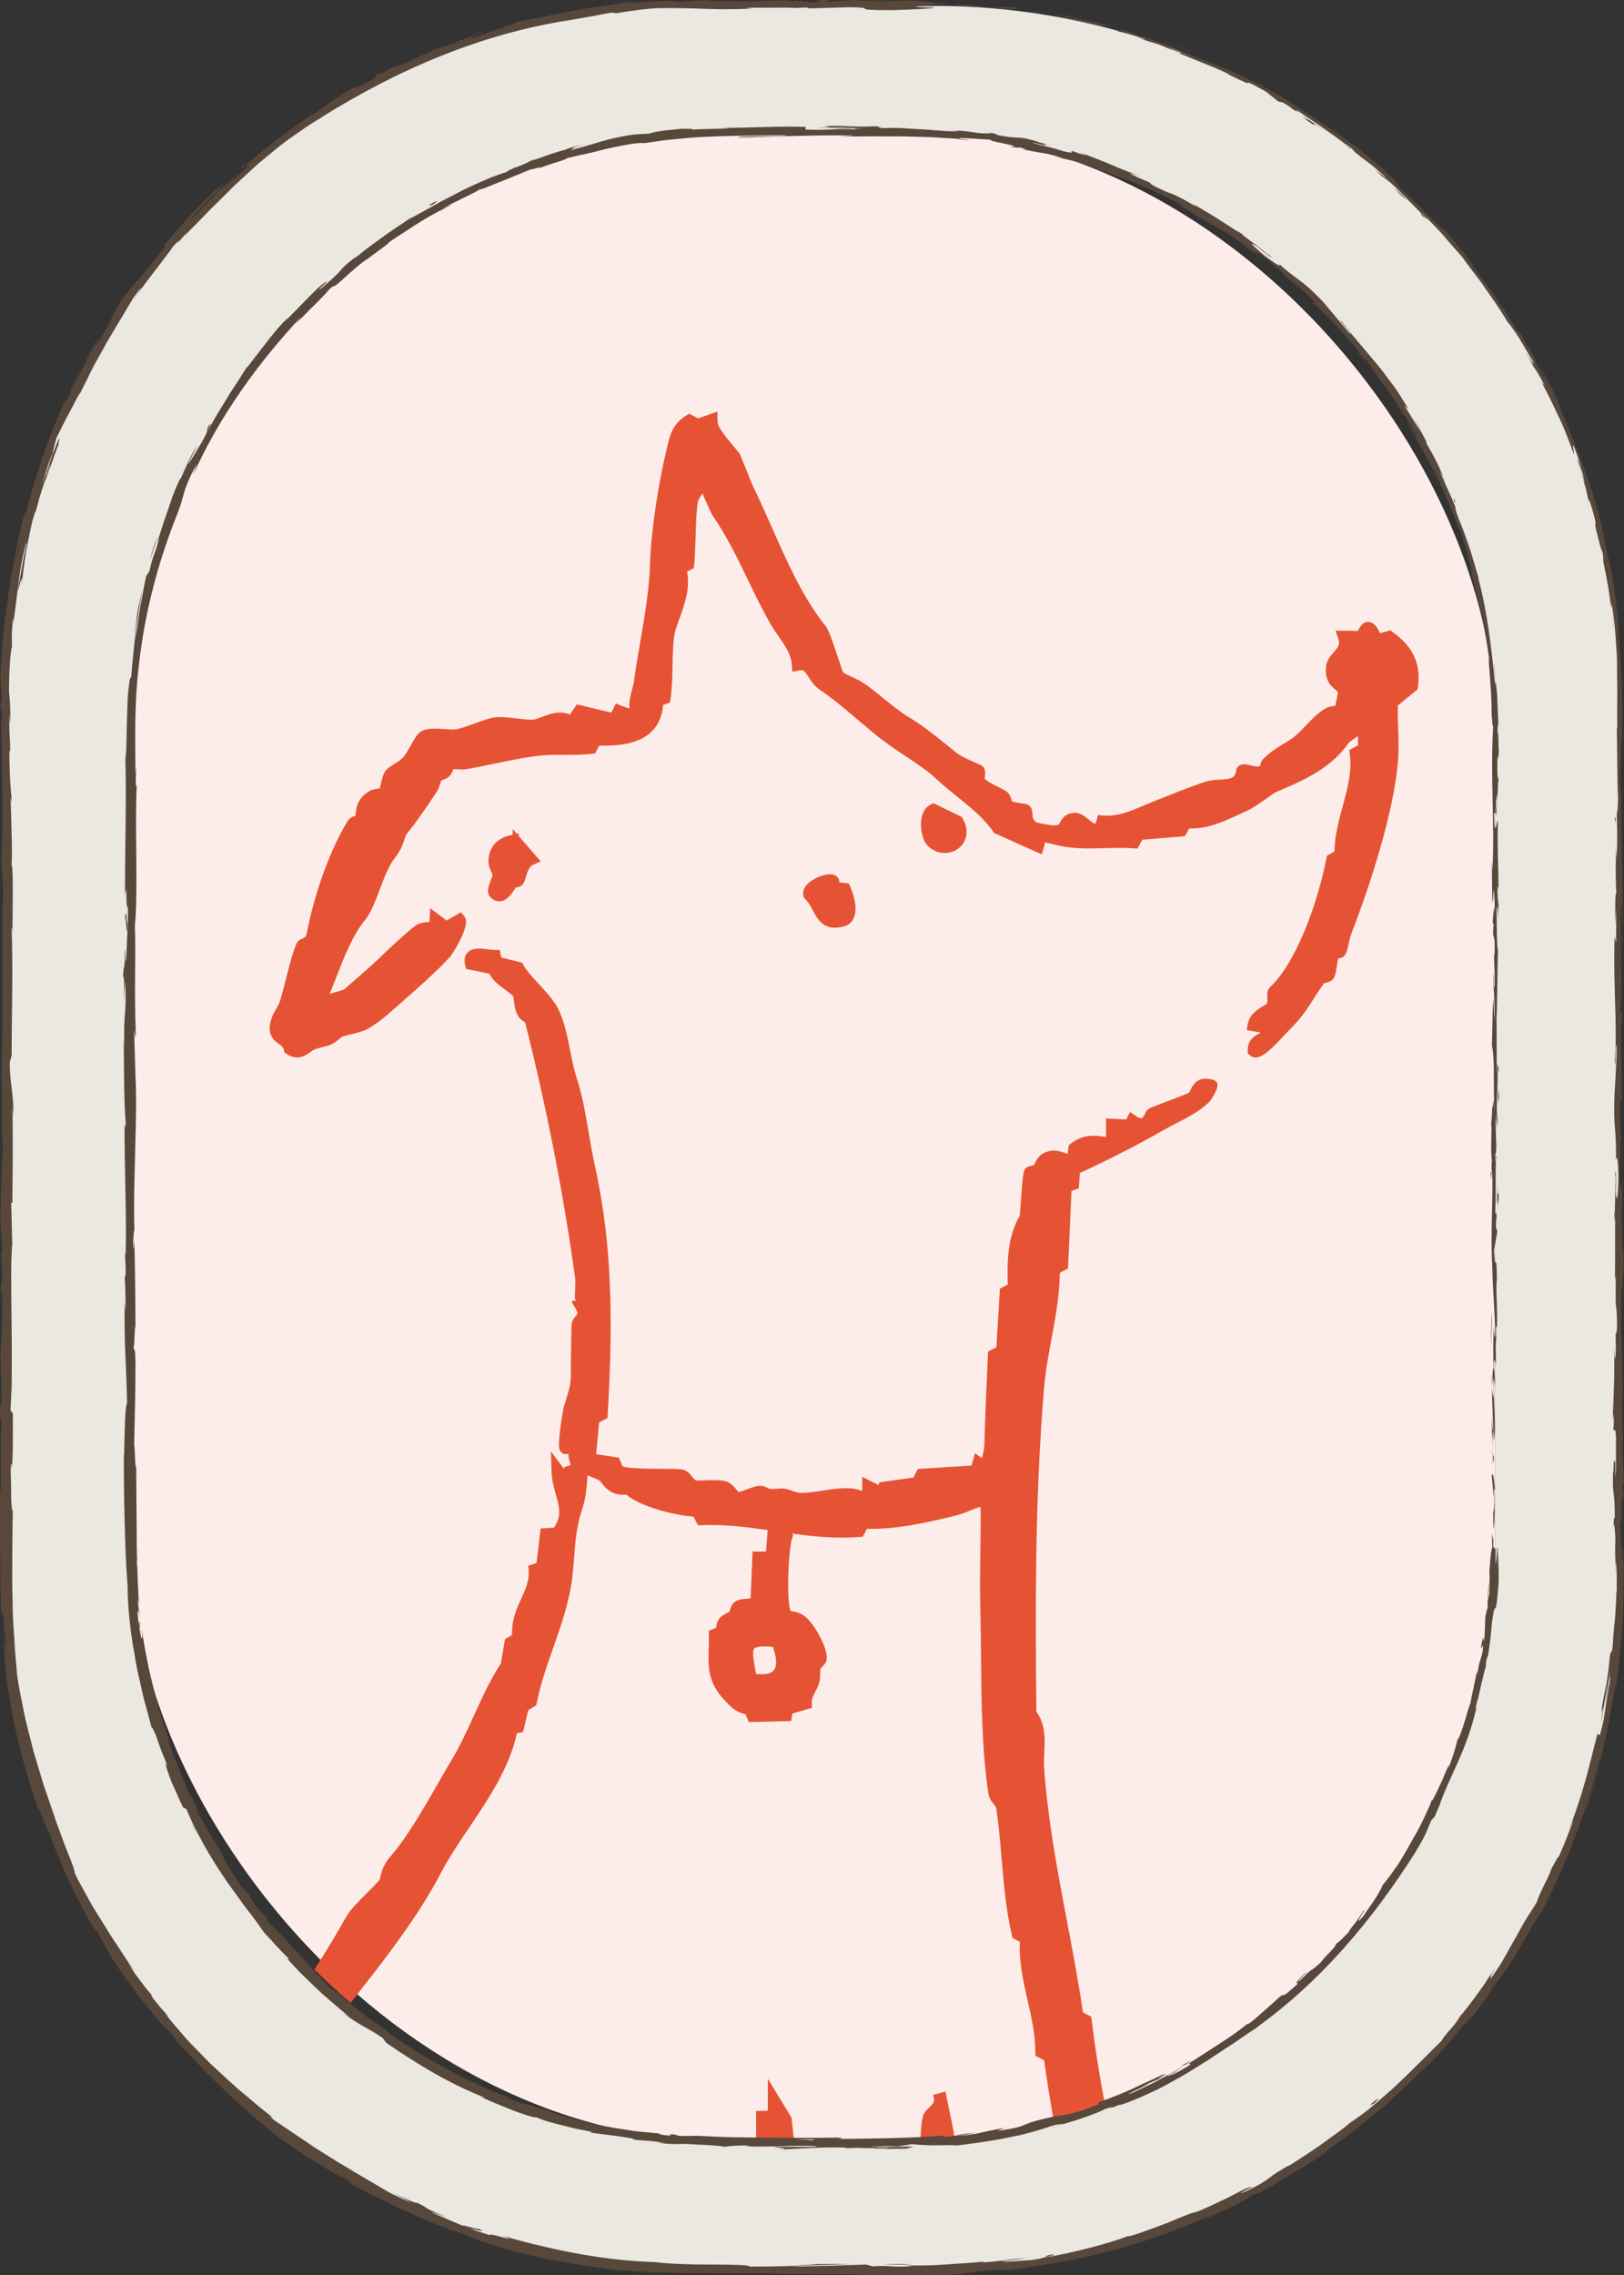 <?xml version="1.0" encoding="UTF-8"?>
<svg id="Layer_2" data-name="Layer 2" xmlns="http://www.w3.org/2000/svg" viewBox="0 0 364.39 510.16">
  <rect x="0" y="0" width="364.39" height="510.16" fill="#333333" stroke="none"/>
  <defs>
    <style>
      .cls-1 {
        fill: none;
      }

      .cls-2 {
        fill: #57483b;
      }

      .cls-3 {
        fill: #ebe8e1;
      }

      .cls-4 {
        fill: #fcedea;
      }

      .cls-5 {
        fill: #e65334;
      }
    </style>
  </defs>
  <g id="Layer_1-2" data-name="Layer 1">
    <g>
      <g>
        <rect class="cls-4" x="29.2" y="29.12" width="306.3" height="451.01" rx="133.6" ry="133.6"/>
        <g>
          <path class="cls-5" d="M312.52,141.75l-.56-.4-2.32.65c-.6-1.4-1.37-2.49-2.58-2.53-1.35-.05-1.98,1.15-2.35,2l-5.03-.06.63,1.9c.4,1.22-.06,1.82-1.07,2.98-.7.8-1.5,1.71-1.67,2.98-.45,3.26,1.11,4.59,2.05,5.39.22.19.46.39.56.54-.05.59-.36,2.15-.59,3.08-.63.05-1.43.15-2.13.55-1.68.95-3.08,2.42-4.44,3.84-1.2,1.26-2.34,2.45-3.62,3.27-.49.32-.95.59-1.39.85-1.41.85-2.75,1.65-4.52,3.33-.49.47-.63,1.08-.73,1.52-.01.05-.02.1-.03.14-.46.24-1.47,0-2.16-.16-.97-.23-2.08-.5-2.84.35l-.3.33-.06.44c-.24,1.76-1.09,1.95-3.66,2.08-.91.05-1.86.1-2.74.34-2.18.61-5.63,1.98-8.68,3.19-1.12.45-2.18.87-3.05,1.2-.89.34-1.77.72-2.63,1.08-3,1.29-5.84,2.5-9.06,2.24l-1.17-.1-.32,1.13c-.14.49-.27.74-.35.86-.35-.14-1-.65-1.4-.97-.97-.77-1.97-1.57-3.13-1.54-2.37.04-3.18,1.79-3.52,2.53-.02.05-.04.09-.06.13-1.05.34-2.35.07-3.61-.19l-1.51-.31c-.27-.27-.49-.51-.62-.75-.13-.25-.18-.81-.21-1.18-.05-.61-.1-1.19-.53-1.66-.43-.47-.98-.55-1.96-.69-.48-.07-1.7-.24-2.13-.45-.02-.06-.03-.12-.05-.19-.15-.57-.4-1.53-1.29-2.12-.38-.25-.91-.51-1.58-.84-.98-.48-2.58-1.27-3.16-1.89,0-.16.03-.4.05-.56.07-.68.17-1.54-.48-2.18-.27-.27-.58-.4-1.71-.9-1.19-.52-3.18-1.39-3.97-2.02-.86-.68-1.66-1.32-2.43-1.95-2.94-2.37-5.48-4.41-8.84-6.43-1.64-.99-3.52-2.53-5.35-4.01-1.92-1.57-3.74-3.05-5.32-3.95-.32-.18-.77-.39-1.3-.63-.69-.31-2.1-.96-2.44-1.27-.18-.41-.64-1.81-1.02-2.95-1.29-3.9-2.19-6.52-2.94-7.46-4.98-6.21-8.49-14.13-11.89-21.78-1.31-2.97-2.68-6.04-4.1-8.97-.45-.91-1.26-2.97-1.92-4.62-1.1-2.78-1.27-3.17-1.5-3.46-.39-.49-.8-.98-1.23-1.48-1.04-1.23-2.12-2.51-3.1-4.08-.29-.47-.47-1.09-.47-1.63v-2.03s-4.36,1.54-4.36,1.54l-1.99-1.06-.7.44c-3.09,1.94-3.68,4.52-4.29,7.25-.08.35-.16.7-.25,1.07-1.57,6.51-3.35,17.47-3.55,24.96-.14,5.47-1.21,11.73-2.25,17.78-.51,3-1,5.84-1.36,8.53-.08.58-.25,1.19-.42,1.84-.34,1.26-.73,2.66-.59,4.23-.59-.16-1.2-.35-1.82-.61l-1.22-.51-1.04,2.05-7.7-1.84-1.59,2.29c-2.25-1-4.55-.13-6.3.53-.84.32-1.63.62-2.15.62-.85,0-2.12-.14-3.37-.28-1.67-.19-3.39-.39-4.63-.3-1.23.08-3.15.78-5.18,1.51-1.48.53-3,1.08-3.79,1.21-.64.1-1.69.03-2.69-.04-2.03-.14-4.12-.28-5.46.65-.69.48-1.29,1.51-2.2,3.13-.52.93-1.11,1.98-1.52,2.45-.54.61-1.38,1.14-2.13,1.61-.82.52-1.53.97-1.96,1.56-.53.73-.79,1.88-1.05,2.99-.06.28-.15.64-.22.92-.01,0-.03,0-.04,0-.59.05-1.4.13-2.14.53-2.93,1.59-3.14,3.97-3.26,5.4,0,.07-.01.15-.02.23-.55.11-1.26.38-1.73,1.14-3.83,6.2-7.34,15.76-9.15,24.95-.21,1.07-.49,1.19-.95,1.38-.41.17-1.1.46-1.44,1.27-.86,2.03-1.57,4.86-2.26,7.6-.5,2-.98,3.89-1.49,5.43-.14.41-.41.88-.7,1.39-.67,1.16-1.51,2.6-1.52,4.55-.01,1.91,1.24,2.82,2.06,3.42.68.49,1.01.76,1.12,1.31l.11.58.49.33c.88.59,1.68.81,2.39.81,1.34,0,2.39-.76,3.05-1.25.33-.24.67-.49.91-.57,1.05-.35,1.7-.51,2.22-.63,1.46-.35,1.97-.58,3.87-2.19.3-.12,1.17-.33,1.81-.49,1.34-.32,2.86-.69,3.8-1.19,2.3-1.22,4.73-3.37,6.04-4.53.59-.52,1.21-1.07,1.87-1.64,3.57-3.14,8.01-7.04,10.83-10.19.05-.06,4.81-6.92,3.12-8.95l-.77-.93-3.22,1.86-3.67-2.77-.18,3.11s-.09,0-.13,0c-.73.03-1.63.07-2.6.54-1.09.54-6.76,5.83-7.18,6.25-1.91,1.93-3.98,3.73-6.16,5.62-.93.8-1.87,1.63-2.84,2.49-.43.38-1.2.57-1.95.75-.52.13-1.05.26-1.55.46.1-.23.21-.46.3-.68.37-.93.73-1.86,1.1-2.79,1.96-5.03,3.81-9.78,6.59-13.13,1.25-1.5,2.21-4.04,3.23-6.72,1.02-2.69,2.08-5.48,3.38-7.11,1.41-1.76,1.87-3.22,2.22-4.28.14-.44.28-.86.41-1.03,2.31-2.9,4.26-5.72,6.84-9.62.39-.59.59-1.26.77-1.86.06-.2.14-.47.21-.64.02,0,.05-.02.08-.02.51-.16,1.36-.42,2.03-1.24.34-.42.49-.89.58-1.29.25,0,.53.02.76.04.77.04,1.56.09,2.19-.02,1.97-.33,4.08-.77,6.32-1.24,3.92-.82,7.98-1.66,11.22-1.89,1.23-.09,2.67-.09,4.19-.08,2.16,0,4.39.01,6.42-.24l.74-.09.92-1.74c4.25.08,8.82-.33,11.71-3.1,1.54-1.48,2.42-3.5,2.62-6l1.55-.57.13-.84c.34-2.26.39-4.88.44-7.41.05-2.45.09-4.77.38-6.68.17-1.14.68-2.52,1.21-3.99,1.09-3.01,2.43-6.69,1.67-10.43l1.54-.82.07-.77c.18-1.88.24-4.05.3-6.16.08-2.76.16-5.62.5-7.85.05-.35.37-.87.7-1.42.1-.16.2-.34.31-.52l2.04,4.53.13.22c3.32,4.81,5.73,9.81,8.07,14.65,1.57,3.26,3.2,6.63,5.11,9.96.48.84,1.05,1.66,1.66,2.53,1.44,2.07,2.93,4.22,3.08,6.51l.11,1.61,1.59-.31c.91-.18,1.14.06,2.04,1.46.57.9,1.28,2.01,2.5,2.84,2.99,2.03,5.8,4.42,8.52,6.73,1.96,1.67,3.81,3.24,5.71,4.68,1.61,1.22,3.32,2.36,4.98,3.46,2.63,1.75,5.12,3.4,7.1,5.28,1.37,1.3,2.89,2.51,4.49,3.8,2.98,2.4,6.05,4.87,8.13,7.87l.23.33,10.67,4.8.47-1.56c.12-.41.2-.79.25-1.15.44.15.87.23,1.2.29.25.04.49.08.68.14,3.81,1.1,7.77.99,11.61.88,2.11-.06,4.29-.12,6.36.03l.93.07,1.06-1.99,9.58-.79.94-1.74c4.1.12,7.49-1.44,10.77-2.95.65-.3,1.31-.6,1.97-.89,1.58-.69,3.92-2.37,5.47-3.48.43-.31.91-.65,1.08-.76l.27-.11c6.03-2.56,12.25-5.2,16.37-11.17l1.94-1.38.02,2.09-1.97,1.07.13.97c.51,3.88-.51,7.62-1.59,11.58-.89,3.27-1.81,6.63-1.86,10.2l-1.69.93-.13.66c-1.93,9.95-6.7,23.23-12.63,28.84-.66.63-.64,1.53-.62,2.32.01.44.03,1.09-.11,1.37-.13.12-.51.34-.78.51-1.23.74-3.08,1.85-3.47,4l-.26,1.43,3.07.51s0,.03,0,.03c-.05.09-.38.27-.57.38-.82.47-2.34,1.33-2.26,3.69l.02.61.45.41c.39.35.81.51,1.26.51,1.69,0,3.87-2.18,6.59-5.12.31-.34.56-.61.72-.76,2.98-2.94,4.23-4.9,5.67-7.17.7-1.09,1.42-2.22,2.38-3.57.09-.07.4-.14.58-.19.47-.12,1.06-.27,1.47-.78.48-.6.64-1.5.87-3.04.07-.5.18-1.2.28-1.61.35-.02.97-.08,1.43-.62.4-.47.58-1.2.96-2.81.18-.78.39-1.67.56-2.11,4.26-10.86,9.56-27.48,10.46-38.58.2-2.5.12-5.1.04-7.61-.05-1.64-.1-3.34-.07-4.96l4.43-3.61.08-.56c.7-5.17-1.03-8.95-5.6-12.25Z"/>
          <path class="cls-5" d="M180.69,201.63c.73.71,1.23,1.65,1.7,2.55.88,1.67,2.04,3.85,4.94,3.85.63,0,1.34-.1,2.14-.33.95-.27,1.67-.89,2.08-1.8,1.23-2.7-.7-6.9-.78-7.08l-.34-.73-2.09-.22-.1-.71-.18-.27c-1.13-1.67-4.06-.42-4.94,0-2.23,1.09-3.28,2.64-2.79,4.15l.11.34.25.25Z"/>
          <path class="cls-5" d="M110.04,201.22c.7.71,1.42.89,1.97.89.09,0,.18,0,.26-.01,1.61-.17,2.65-1.81,3.34-2.9.04-.07.09-.14.13-.2.43-.04,1.1-.12,1.56-.72.36-.46.53-1.05.73-1.72.31-1.03.65-2.19,1.56-2.61l1.72-.8-4.99-5.76.11-.53-.47.11-.9-1.05-.04,1.26-.73.17c-3.11.71-4.94,3.19-4.65,6.32.06.68.33,1.25.57,1.76.15.31.31.66.31.79-.02.18-.23.72-.37,1.08-.52,1.35-1.12,2.87-.09,3.92Z"/>
          <path class="cls-5" d="M215.05,190.25c1.53-1.16,2.7-3.6.98-6.66l-.22-.39-6.36-3.09-.62.3c-.77.37-1.75,1.21-2.08,3.15-.33,1.92.11,4.79,1.39,6.07,1.16,1.16,2.54,1.65,3.83,1.65,1.15,0,2.24-.38,3.08-1.01Z"/>
          <path class="cls-5" d="M272.37,242.2l-.31-.09c-3.37-.99-4.47,1.31-4.94,2.29-.09.19-.22.47-.3.57-.9.51-3.67,1.53-5.7,2.29-2.47.92-3.08,1.16-3.4,1.38-.37.26-.55.61-.74.99-.18.36-.52,1.04-.86,1.12-.09.02-.45.06-1.23-.48l-1.32-.91-.89,1.66-4.52-.23v4.18c-2.58-.47-5.09-.64-7.86,1.44l-.47.35-.29,1.98c-.21-.06-.44-.14-.7-.23-.79-.28-1.77-.63-2.95-.46-2.46.35-3.17,1.78-3.59,2.63-.13.27-.24.49-.36.61-.09.03-.27.06-.38.08-.41.07-.93.17-1.36.56-.56.52-.69.85-1.19,8.05-.07,1.05-.14,2.04-.19,2.6-2.73,4.7-2.89,10.16-2.69,15.44l-1.78.94-.79,13.13-1.87.99-.12,2.75c-.28,6.24-.55,12.13-.71,18.37-.01.53-.13,1.06-.26,1.62-.08.36-.17.74-.23,1.15l-1.63-1.09-.75,2.75-12.03.77-1.02,1.92-7.69,1.08-.07.61-3.72-1.84v3.18s-.07-.02-.11-.04c-.64-.22-1.37-.47-2.27-.55-2.18-.18-4.4.16-6.55.5-1.79.28-3.48.54-5.03.49-.54-.02-1.09-.22-1.68-.43-.83-.3-1.77-.63-2.87-.53-2.2.2-2.52,0-2.69-.11-.35-.22-.76-.44-1.5-.5-.81-.06-1.76.26-3.24.81-.53.2-1.38.52-1.79.6-.15-.14-.38-.41-.54-.61-.54-.66-1.22-1.49-2.25-1.78-1.3-.37-3.05-.31-4.59-.25-.89.03-1.9.07-2.27-.02-.17-.06-.55-.52-.77-.79-.53-.64-1.18-1.44-2.2-1.62-.79-.14-2.2-.15-4.63-.16-2.47-.01-7.47-.03-8.8-.54l-.8-1.96-5.11-.78.65-7.11,1.89-1,.05-.8c1.16-20.51,1.11-37.85-2.89-55.79-.53-2.37-.95-4.89-1.37-7.33-.71-4.22-1.45-8.59-2.77-12.55-.52-1.56-.91-3.54-1.33-5.63-.7-3.5-1.42-7.13-2.89-9.89-.95-1.78-2.59-3.56-4.19-5.29-1.36-1.47-2.77-3-3.48-4.28l-.3-.54-4.7-1.17-.29-1.68h-1.2c-.32-.02-.77-.06-1.28-.13-1.72-.23-3.67-.5-4.8.76-.43.47-.86,1.34-.5,2.76l.22.87,5.21,1.06c.72,1.56,2.38,2.76,3.77,3.76.6.43,1.28.92,1.51,1.19.12.19.2.88.26,1.34.18,1.41.46,3.65,2.47,4.58,4.82,19.07,8.6,38.33,11.22,57.25.11.77.06,1.59.02,2.46-.03.54-.06,1.11-.05,1.68v.74s.38.25.38.25l-1.16.19,1,1.78c.51.91.42,1.02-.04,1.55-.3.35-.72.84-.87,1.53-.06.27-.09.73-.16,4.88-.01.62-.02,1.14-.03,1.42-.04,1.79-.04,3.06-.03,4.08.02,2.93.02,3.38-1.47,8.08-.26.81-.64,3.21-.89,5.15-.56,4.38-.34,4.99.37,5.52l.38.28h1.07c-.03.84.22,1.57.42,2.15.03.1.07.2.1.29l-1.48.5-.02.41-2.96-3.95.15,4.53c.07,1.98.55,3.71.98,5.25.77,2.74,1.33,4.77-.44,7.33l-2.99.18-.92,7.71-1.84.67.07,1.07c.15,2.3-.75,4.27-1.69,6.35-1.04,2.28-2.2,4.85-2.02,8.07l-1.6.95-.92,5.43c-2.31,3.52-4.21,7.68-6.05,11.7-1.54,3.36-3.13,6.83-4.89,9.77-.95,1.58-1.96,3.33-3.02,5.19-3.39,5.88-7.22,12.54-10.73,16.51-1.7,1.93-2.07,3.52-2.32,4.57-.08.36-.17.72-.26.84-.55.68-1.53,1.66-2.57,2.69-1.86,1.85-3.97,3.94-4.91,5.63-1.76,3.15-4.32,7.44-7.08,11.75,2.6,2.6,5.32,5.09,8.12,7.46.29-.37.58-.74.87-1.11,6.96-8.87,14.15-18.03,19.38-28,1.79-3.42,4.01-6.71,6.36-10.2,4.4-6.54,8.95-13.29,10.71-21.14l1.37-.26,1.16-4.91,1.81-1.12.12-.61c.85-4.25,2.29-8.33,3.68-12.27,1.78-5.05,3.63-10.27,4.29-15.96.2-1.76.32-3.28.43-4.74.28-3.71.51-6.64,1.97-11.04.61-1.83.87-4.7,1.01-6.91,1.03.39,2.33.96,2.66,1.16.1.07.33.36.49.57.83,1.05,2.33,2.93,5.52,2.59,3.18,2.67,10.51,4.59,15.09,4.94l1.03,1.95.9-.04c5.02-.2,9.94.41,14.72,1.1l-.37,4.82h-3.03s-.42,10.48-.42,10.48c-.27.07-.69.09-.98.11-.8.05-1.71.11-2.5.65-.77.52-1.02,1.36-1.19,1.92-.03.1-.07.25-.11.34-.12.09-.31.17-.51.27-1.1.51-2.25,1.22-2.46,3.31l-1.65.67.02.98c.02,1.1,0,2.12-.04,3.1-.11,4.02-.21,7.5,3.54,11.49l.11.12c1.3,1.39,2.45,2.61,4.64,3.04l.71,1.76,9.5-.25.3-1.68,4.38-1.26-.05-1.13c-.04-.89.36-1.66.82-2.55.3-.58.61-1.17.83-1.86.22-.69.23-1.39.23-2.02,0-.47,0-.92.09-1.23.05-.1.27-.32.4-.45.42-.42.94-.94,1-1.74.18-2.71-3.02-8.28-5.17-9.74-1.04-.71-2.15-.88-2.82-.98-.05,0-.09-.01-.13-.02-.92-2.07-.58-13.11.32-16.22l.25-.86-.32-.29c4.89.67,9.92,1.18,15.16.77l.78-.06.94-1.77c6.78.14,13.22-1.37,19.45-2.84l.08-.02c1.34-.32,2.5-.78,3.62-1.24.8-.32,1.57-.63,2.35-.86.05,3.41,0,6.88-.05,10.24-.06,4.05-.12,8.24-.01,12.37.09,3.45.12,7,.16,10.76.09,10.46.19,21.28,1.64,30.89.17,1.11.73,1.84,1.19,2.42.35.45.56.73.61,1.08.54,3.57.84,7.19,1.17,11.03.49,5.72.99,11.64,2.31,17.29l.15.63,1.63.86c-.18,4.66.81,8.99,1.76,13.19.88,3.88,1.72,7.54,1.72,11.47v.86l1.98,1.05c.68,4.93,1.48,9.85,2.38,14.75,3.92-.98,7.77-2.14,11.54-3.45-1.31-6.76-2.44-13.54-3.24-20.32l-.09-.74-1.88-1c-1.01-6.9-2.32-13.81-3.59-20.5-2.11-11.12-4.28-22.61-5.11-34.2-.09-1.21-.02-2.44.03-3.64.15-3.01.3-6.12-1.78-9.11-.25-23.61-.32-48.64,1.75-72.72.32-3.7,1-7.35,1.65-10.88.88-4.73,1.79-9.61,1.87-14.78l1.83-.97.78-17.4,1.64-.58.24-3.43c6.32-2.89,12.68-6.15,18.91-9.7.83-.47,1.72-.93,2.67-1.42,2.59-1.33,5.26-2.7,7.38-4.74.53-.51,1.92-2.76,1.91-3.7l-.02-.66-.7-.63ZM173.81,374.3c-.85,1.18-1.99,1.18-4.06,1.08-.04,0-.07,0-.11,0-.06-.38-.13-.76-.19-1.11-.37-2.09-.72-4.07-.21-4.6.26-.28,1.16-.66,4.2-.36.56,1.8,1.06,3.5.37,4.99Z"/>
          <path class="cls-5" d="M212.42,470.38c-.04-.42-.13-.88-.29-1.37l-2.76.73.22,1.05c.01.72-.4,1.12-1.06,1.75-.44.42-.93.9-1.26,1.54-.52,1-.7,3.81-.75,6.68,2.61-.05,5.21-.16,7.79-.36-.13-.91-.26-1.82-.39-2.74l-1.5-7.28Z"/>
          <path class="cls-5" d="M177.6,474.87l-5.3-8.73-.03,7.18-2.62.03v7.43s8.61,0,8.61,0c-.23-1.93-.45-3.81-.62-5.58l-.03-.32Z"/>
        </g>
      </g>
      <g>
        <path class="cls-3" d="M209.59,1.32h-54.48C70.24,1.32,1.43,70.12,1.43,155v199.91c0,84.87,68.8,153.68,153.68,153.68h54.48c84.87,0,153.68-68.8,153.68-153.68v-199.91C363.27,70.12,294.46,1.32,209.59,1.32ZM335.5,346.85c0,73.79-59.82,133.6-133.6,133.6h-39.09c-73.79,0-133.6-59.82-133.6-133.6v-183.81c0-73.79,59.82-133.6,133.6-133.6h39.09c73.79,0,133.6,59.82,133.6,133.6v183.81Z"/>
        <g>
          <path class="cls-1" d="M209.59,1.32h-54.48C70.24,1.32,1.43,70.12,1.43,155v199.91c0,84.87,68.8,153.68,153.68,153.68h54.48c84.87,0,153.68-68.8,153.68-153.68v-199.91C363.27,70.12,294.46,1.32,209.59,1.32ZM335.5,346.85c0,73.79-59.82,133.6-133.6,133.6h-39.09c-73.79,0-133.6-59.82-133.6-133.6v-183.81c0-73.79,59.82-133.6,133.6-133.6h39.09c73.79,0,133.6,59.82,133.6,133.6v183.81Z"/>
          <g>
            <path class="cls-2" d="M334.83,346.85c.09.68.28.29.24-1.57l-.33-1.32.09,2.89Z"/>
            <path class="cls-2" d="M335.45,334.31c-.16-2.19-.44-4.72-.75-3.3.32,2.17.19,2.7.56,5.03.04,1.87-.11,3.26-.23,2.94.08.66-.07,2.9.13,3.9.26-2.43.27-5.5.06-8.71.07-.69.16-.02.22.14Z"/>
            <path class="cls-2" d="M335.47,152.02l.05,1.18c0-.32-.02-.73-.05-1.18Z"/>
            <path class="cls-2" d="M282.41,55.62c.68.53.99.72,1.04.73-.64-.48-1.17-.87-1.04-.73Z"/>
            <path class="cls-2" d="M266.31,44.82c.36.21.66.4.98.59-.36-.24-.74-.48-.98-.59Z"/>
            <path class="cls-2" d="M335.47,152.02c-.05-1.01-.07-2.02-.14-3.03-.11-.2.06,1.55.14,3.03Z"/>
            <path class="cls-2" d="M334.65,309.18c.02.63.05,1.16.09,1.64-.01-.52-.02-1.02-.03-1.54-.02-.03-.03-.05-.05-.1Z"/>
            <path class="cls-2" d="M336.23,201.82v.92c.04.27.08.52.13.76l-.13-1.68Z"/>
            <path class="cls-2" d="M336.28,240.03c.01-.86-.27-1.16-.39-1.5.12.49.17,1.13.19,1.88.05.01.12-.1.2-.39Z"/>
            <path class="cls-2" d="M335.79,300.61l.04,1.08c-.01-.28-.03-.75-.04-1.08Z"/>
            <path class="cls-2" d="M336.29,174.48c.04-.06.08-.2.1-.35-.04,0-.07.14-.1.35Z"/>
            <path class="cls-2" d="M326.98,389.9s.03,0,.05.01c.04-.22.05-.29-.05-.01Z"/>
            <path class="cls-2" d="M335.57,346.85v.61c.05.07.1.13.15.13l-.15-.75Z"/>
            <path class="cls-2" d="M233.29,31.78c.07.02.09.02.15.04.92.18.4.07-.15-.04Z"/>
            <path class="cls-2" d="M28.04,206.66c.25-3.67.32,5.97.6.45-.11.51-.44-5.02-.6-.45Z"/>
            <path class="cls-2" d="M334.69,308.19c0-.52,0-1.04,0-1.57,0,.71,0,1.19,0,1.57Z"/>
            <path class="cls-2" d="M28.64,207.11h0l.03-.57c-.01.24-.02.37-.03.57Z"/>
            <path class="cls-2" d="M151.87,28.72c.17.04.5.05.84.06-.03-.03-.22-.05-.84-.06Z"/>
            <path class="cls-2" d="M212.57,29.1l-1.5-.15c.59.07,1.08.12,1.5.15Z"/>
            <path class="cls-2" d="M120.96,35.32c-.78.24-1.06.29-2.11.69.1-.02.2-.05.33-.08.37-.17.88-.36,1.77-.61Z"/>
            <path class="cls-2" d="M91.24,49.3c.16-.08.36-.19.54-.28.27-.18.59-.39.87-.58l-1.41.86Z"/>
            <path class="cls-2" d="M264.78,463.41c.67-.26,1.08-.42,1.43-.51-.53.07,3.57-2.35-1.43.51Z"/>
            <path class="cls-2" d="M334.81,309.16c-.07-.19-.11-.47-.12-.97,0,.38.01.74.02,1.09.04.1.08.12.11-.12Z"/>
            <path class="cls-2" d="M120.4,37.85c-1.63.54-3.27,1.05-4.86,1.7,1.34-.53,3.11-1.12,4.86-1.7Z"/>
            <path class="cls-2" d="M53.52,421.69l.71.95c-.26-.38-.51-.71-.71-.95Z"/>
            <path class="cls-2" d="M101.65,45.86c-.86.34-1.77.7-2.65,1.19-.17.13-.38.26-.48.36,1.02-.57,2.08-1.06,3.14-1.55Z"/>
            <path class="cls-2" d="M266.21,462.89s-.01,0-.01,0c0,0,0,0,.01,0Z"/>
            <path class="cls-2" d="M293.05,442.28c-3.55,3.37-1.42,1.85-2.03,2.73-4.37,3.92-2.23,1.57-3.86,2.73-1.32,1.26-2.57,2.3-3.68,3.31-1.13.99-2.14,1.95-3.27,2.72-.2.07-.65.36-.19-.06-2.94,2.55-9.45,6.53-13.25,8.98-.31.14-.47.2-.56.21.72-.2.92-.1.85.1-1.89,1.15-3.51,2.15-4.36,2.33,1.21-.61,1.27-.75,1.8-1.11l-2.02,1.15c-2.01.64,2.76-1.55,2.64-1.77-1.99,1.06-4.1,2.31-6.15,3.37-2.08,1.01-4.04,1.98-5.65,2.61-.77.02,7.33-3.43,3-1.79,1.64-.7,3.29-1.36,4.88-2.17-3.87,1.38,2.9-1.44-.69-.25-1.56.81-2.83,1.31-3.89,1.82-1.06.5-1.95.92-2.83,1.34-1.79.79-3.6,1.55-6.88,2.75-1.43.68.59.1-.84.78-2.34.87-3.98,1.45-5.26,1.77-1.29.31-2.18.45-2.99.58-.81.13-1.54.23-2.5.46-.96.22-2.17.48-3.92,1.01-.9.32-1.5.63-2.53.98-1.03.32-2.5.61-5.08.96l1.69-.69c-1.67.29-2.74.52-3.52.69-.78.15-1.26.27-1.76.39-.99.22-2.02.49-5.58.73,1.25-.23,5.29-.78,4.27-.67-4.61.29-3.21.63-6.76.91l-.76-.28c-7.19.58-15.24.64-23.33.74.45-.1,1.83-.21-.06-.31-5.1.08-10.54.07-15.94.02-2.7-.04-5.39-.08-8.01-.11-2.63-.05-5.15-.21-7.59-.31-1.24.05-2.48.02-3.73.03-.86-.07-1.59-.25-.65-.24-3.78-.4-.21.17-2.04.15-2.16-.17-2.82-.51-1.45-.4-1.67-.16-3.69-.35-5.9-.56-2.19-.34-4.57-.69-6.95-1.12-2.35-.53-4.74-1-6.92-1.61-2.17-.64-4.19-1.22-5.86-1.83.44.13.9.21,1.35.31-2.62-.85-4.11-1.27-5.59-1.61-1.48-.33-2.87-.79-5.2-1.85l.93.31c-1.38-.58-2.81-1.08-4.19-1.74-1.39-.63-2.78-1.26-4.18-1.9-1.4-.62-2.74-1.37-4.1-2.05-1.36-.69-2.7-1.36-3.98-2.13-1.29-.74-2.55-1.48-3.79-2.19-1.21-.76-2.37-1.54-3.51-2.28-2.29-1.45-4.27-3.05-6.07-4.44-.86-.29-3.14-2.19-5.36-3.96-2.19-1.8-4.19-3.64-4.69-3.65-1.26-1.15-2.02-2.04-2.67-2.71-.63-.68-1.11-1.19-1.64-1.76-1.1-1.12-2.34-2.58-5.57-6.13-1.64-1.97-2.81-2.61-4.87-5.04l.19-.26-2.92-3.19c-.39-.67-.74-1.36-1.07-2.06l-1.79-2.38c.67.98,1.35,2.13,1.17,2.04-.7-.93-1.45-1.98-2.18-3.03-.74-1.05-1.35-2.17-1.94-3.14-1.15-1.96-1.96-3.45-1.89-3.56l-2.85-4.7c-.9-1.59-1.75-3.22-2.63-4.82.22.16,1.1,1.78,1.83,3.04-1.48-2.54-1.53-2.81-1.54-3.03,0-.11,0-.21-.18-.57-.18-.35-.5-.98-1.11-2.18.23.69-.33-.28-.43-.36-.98-2.5-3.37-8.1-4.85-12.37l.48.75c-2.66-7.68-5.04-16.42-6.28-25.48.15,1.63.14,2.28.02,2.18-.14-.09-.35-.93-.54-2.26l.19-1.11c-.42-1.7.23,2.8-.46-.7-.4-3.41.08-2.32.43-.39-.21-1.37-.44-2.74-.56-4.12.08-.25.2.71.35.96-.17-.84-.22-2.63-.3-4.51-.13-1.88-.05-3.86-.28-5.08l.09-.24c-.03-1.14-.06-2.2-.08-3.2,0-1.01,0-1.96-.01-2.87-.01-1.81-.03-3.43-.04-5-.02-3.14-.04-6.06-.07-9.82-.28-.15-.22-3.09-.45-5.33.09-5.52.31-11.65.29-18.31-.14-4.68-.24-1.37-.41-3.47.26-.34.23-6.99.42-3.54-.04-7.99-.05-10.2-.26-20.3-.1,1.1-.15,2.33-.24,1.69-.04-1.83.11-4.17.23-3.91l.03.48c-.38-11.34.75-26.17.21-35.2l.03.51-.28-9.36c.04-4.31.19,2.58.35-.6-.43-10.1.06-15.96-.22-24.27.76-6.44-.05-22.84.43-31.53l-.18.5c-.17-2.25.1-2.72.14-4.37-.14.23-.16,2.44-.26,1.04-.03-4.75-.13-9.61.06-14.43.14-4.83.65-9.7,1.38-14.53,1.46-9.68,4.13-19.2,7.66-28.16,1.32-3.26,1.44-4.3,1.81-5.48.17-.6.38-1.25.79-2.24.43-.99,1-2.36,2.14-4.28-.27.81-.6,1.59-.83,2.41,5.82-13.03,14.68-25.26,24.23-35.42-.52.66-.46.74-1.41,1.73,1.12-.97,2.94-3,4.65-4.62.84-.83,1.6-1.61,2.15-2.2.54-.59.88-.97.86-1.01,1.66-1.41.5-.2,1.58-1,1.17-.9,2.49-2.21,3.77-3.31,1.28-1.09,2.44-2.06,3.13-2.45.23-.13-.61.57-1.02.92,1.38-1.37,7.25-5.28,5.58-4.45,2.14-1.51,4.29-2.8,6.26-4.13,1.99-1.3,3.96-2.37,5.8-3.36,2.24-1.6,8.04-3.98,8.67-4.67-.07.3,2.03-.63,4.59-1.66,2.57-1,5.52-2.28,7.08-2.86-1.01.48,2.78-.79,1.6-.19.89-.31,1.77-.61,2.56-.89.81-.25,1.54-.48,2.14-.67,1.19-.39,1.85-.66,1.5-.68.86-.17,1.71-.37,2.55-.58.85-.17,1.69-.35,2.52-.55,1.66-.37,3.25-.85,4.78-1.16,3.06-.62,5.74-1.24,7.74-1.09,1.39-.21,2.76-.41,4.13-.61,1.37-.17,2.73-.27,4.08-.41,2.7-.31,5.37-.39,8.01-.5,5.29-.18,10.48-.18,15.57-.25-.37.45-11.27.04-10.84.52,9.68-.19,15.26-.57,24.85-.46,2.48.06-1.41.2-2.25.27,4.83-.09,9.51-.09,14.04-.07,2.25.06,4.47.11,6.66.17,2.18.15,4.34.28,6.47.38-.03.04-.95.02-1.82-.02,1.68.07,3.88.48,3.72.24l-1.63-.15c-2.65-.62,6.72.2,7.04.14-2.91.08,8.31,1.63,3.69,1.56,1.1.16,2.48.3,2.26.13,1.6.41,2.08.6.43.38,2.94.62,3.91.76,4.81.9.9.12,1.71.3,4.34,1.05-.05.09-1.12-.17-1.69-.22,1.35.28,2.71.57,4.29.95,1.57.41,3.32,1.01,5.5,1.78-.28-.03.2.21-1.11-.23.94.32,1.86.59,2.73.92.87.32,1.72.63,2.55.94,1.67.61,3.3,1.16,4.89,1.87,1.6.69,3.25,1.32,4.94,2.15,1.67.85,3.46,1.73,5.35,2.8-2.44-.89,2.51,1.6,2.71,2.15l2.05,1.12,2,1.21-1.49-1.17c1.72,1.11,3.39,2.1,4.98,3.06,1.56,1.01,3.03,2.04,4.44,3.11l-2.57-1.64,3.15,2.2c1.04.75,2.04,1.56,3.06,2.33-1.12-.92-2.2-1.9-3.37-2.77,3.44,2.34-.05-.67,4.21,2.78-.45-.33.36.31,1.47,1.21,1.1.93,2.44,2.19,3.19,2.97h-.01c1.64,1.2,3.24,2.57,5.37,4.74.49.63-.75-.14-.43.27,1.72,1.11,6.77,6.82,8.62,8.58-.61-.59-.79-.49-.64-.26l1.3,1.11c1.2,1.48,1.29,1.76.99,1.61,3.5,4.53-.75-1.73,3.29,3.75-.35-.41-.22-.18-.94-1.03,4.06,5.47,7.87,10.61,10.79,16.18.59,1.79-2.81-4.7-2.03-2.71,4.69,7.69,9.11,16.37,11.85,24.69l-.48-1.56c.44.49.91,2.06,1.46,4.01.3.97.54,2.06.82,3.17.28,1.1.6,2.22.96,3.27-.33-1.03-.67-1.29-.54-1.02,1.46,5.79,3.15,11.84,4.3,20.86l-.28-1.1c.21,1.75.33,4.07.5,6.43.22,2.35.22,4.75.25,6.65.16,1.13.2,3.31.36,1.98-.75,11.81.42,22.53-.22,33,0-1.25-.12-2.99-.12-1.99l.13,8.92c.23-.71.14-1.17.32-3.04.14,1.13.24,3.65.24,5.86-.15-4.01-.37.03-.5,1.77.07-.29.15.3.22.16-.41,4.66.46.78.19,7.15l-.12-.34c.06,2.38.22,4.58.19,7.15-.27,1.07-.12-2.54-.34-2.7.02,3.61.51,7.12.24,10.39-.04-1.53-.11-3.74-.15-5.27-.31,3.56-.23,3.97-.28,6.61v-.26s-.14,6.11-.14,6.11l.08-1.56c.7,4.52.13,9.19.58,15.28-.43-5.91-.25-.98-.55-1.43-.08,1.55-.18,3.91-.26,3.24.24,2.87-.19,4.8.17,8.86-.1.18,0,3.08-.25,2.43.08,3.74.17-.88.29-.57.33,5.76-.4,13.54.05,21.83.19,7.15.52,8.47.68,15.1-.16,2.24-.36-1.83-.36-1.83-.14,3.61-.12,6.33,0,9.73-.08-.69-.16.02-.27,1.06.03,2.73.35,1.83.21,5.43-.11-.62-.28-1.41-.39-2.73.12,3.22.24,6.4.36,9.73-.17.88-.26-2.01-.37-3.18.08,3.74.15,9.7.42,10.86l.1-2.4c.01,1.36-.23.7-.28-.3-.21-3.21.09-4.63.19-4.81l.06,2.37c.57-2.44-.09-9.53-.06-14.3l.42,1.99-.35-4.9c.11-1.04.34-1.75.4.6.21-3.42-.15-3.03.08-5.97.04-.32.06-.18.07.12l-.12-3.35c.09.66.29-.56.23,1.5.24-6-.31-9.68,0-11.94l.03.5c-.14-8.33-.31-.81-.66-7.05l.75-4.21-.31-.82c.01-.86.03-2.56.16-2.25-.21-3.2-.13.55-.33-1.31.28-4.14-.13-11.41.36-12.34-.23-1.48-.18,3.96-.34-.46.52-1.26-.09-5.11.15-8.88.27,1.16.13,4.74.37.96-.46-2.28.1-7.36.01-10.55-.36-.15-.15-6.93-.27-12.28.12.34.2-10.07.33-15.04l.06.15c-.37-.96-.3-6.1-.37-9.83.22.15.31.82.4,2.84v-3.51c-.12-.83-.18-1.93-.22-4.2l.27.88c-.02-4.68-.32-9.42-.14-15.43-.26-.34-.71,4.79-.88-1.58.14-.24.38-.47.43,1.19-.02-.55-.11-1.94-.06-3.04l.23,2.54c.1-2.74-.19-1.43-.17-3.62.2.04.14-1.62.3-1.31.02.56-.08,1.91,0,2.75.04-2.47.15-5.46.3-6.44-.11.22-.27,0-.29-1.81-.01-4.68.24-1.6.34-4.33-.14-1.13,0-4.12-.29-4.19,0-1.37.12-1.62.19-2.16-.1-1.22-.16-4.06-.28-6.25-.2-2.19-.37-3.72-.42-2.35l.03.62c-.01-.12-.03-.25-.04-.39v.02s0-.02,0-.02c-.81-7.9-1.73-16.45-3.82-24.09h.1c-.72-2.26-1.39-4.8-2.17-7.13-.83-2.31-1.56-4.48-2.26-6.01-.51-1.29-1.04-3.12-.71-2.61-1.36-3.34-1.68-3.64-3.67-8.45,1.65,3.23-.38-1.21,1.65,3.33-1.81-4.32-2.23-5.32-4.76-9.67,1.07,1.37-1.48-3.22-2.66-5.12l1.48,2.94c-.63-1.08-1.22-2.1-1.79-3.08-.58-.98-1.19-1.9-1.78-2.85l.93.84c-1.22-2.07-2.4-4.04-3.74-5.78-1.31-1.76-2.54-3.46-3.88-4.98-2.56-3.14-5.11-5.89-7.29-8.85-.98-.83-.06.11.77,1.16.84,1.04,1.7,2.11.85,1.34-1.39-1.71-2.88-3.4-4.08-4.85-.6-.72-1.14-1.38-1.59-1.91-.47-.51-.85-.91-1.1-1.15-4.25-4.34-4.44-3.53-9.17-7.73.56.59.96,1.3-2.82-1.52-.86-.69-1.53-1.27-2.03-1.72-.52-.43-.85-.74-.99-.93-.29-.37.15-.22,1.31.55.84.65,1.22.99,1.16,1,1.15.85,2.66,1.97,1.36.78l-.52-.26c-.41-.36-1.02-.87-1.69-1.41-.67-.53-1.42-1.07-2.07-1.55-1.3-.97-2.22-1.68-1.58-1.35-2.79-1.85-1.28-.67.71.82-1.14-.84-2.13-1.64-3.13-2.28-1-.64-1.94-1.25-2.88-1.85-1.86-1.24-3.85-2.32-6.35-3.83.77.52,1.45,1.07.65.61-1.82-1.12-2.99-1.71-3.76-2.08-.76-.37-1.12-.52-1.4-.62-.58-.18-.82-.25-3.44-1.48-2.92-1.52,1.26.09-4.12-2.17-3.23-1.52-.56-.62.77-.1-.62-.25-1.22-.5-1.82-.75-.6-.23-1.19-.46-1.76-.68-1.14-.46-2.23-.91-3.24-1.35-2.03-.86-3.84-1.52-5.28-2.04l2.7.81c-1.61-.49-2.92-.93-4.25-1.38l1.45.74c-1.54-.59-2.89-.97-2.83-1.05-1.68-.32,1.13.73-2.16.02-1.04-.34-2.64-.82-4.1-1.14-1.45-.33-2.73-.64-3.06-.88,6.7,1.68-.66-.53,5.03.84-1.09-.3-2.44-.57-4.04-.99-.23-.09.24-.01.69.07-6.4-1.76-3.04-.37-9.78-1.61.89-.02-1.51-.63-2.64-.69,2.75.35,1.27.46-1.26.28-2.17-.34-3.36-.49-4.29-.53-.93-.03-1.61-.02-2.75-.12l2.61.26c-.9.11-3.08-.08-6.13-.26-.25-.16,2.77.12,1.69-.03-1.7-.01-3.61-.11-5.69-.26-1.04-.07-2.12-.15-3.24-.2-1.11-.03-2.26-.03-3.44.03-2.18-.12-.21-.33-2.13-.41-5.28.23-5.71-.24-11.26-.05,1.6.24,1.88.18-2.03.41l9.12-.17-5.85.35c2.75,0,5.81-.15,7.45-.11-2.79.19-2.5.14-1.18.33-3.77-.36-7.46.21-11.82-.03l.13-.59c-6.55-.24-11.61.25-20.13.21.92.02,1.84,0,2.74.05-1.14.24-5.27.13-8.03.34.25-.22-1.48-.16-2.67-.19.08.07-1.48.18-3.16.34-1.67.19-3.44.51-3.8.74-1.27.08-2.55.13-3.82.24-6.83,1.09-7.65,1.94-14.07,3.51.93-.38.67-.39.69-.48.03-.09.35-.29,2.5-.85-2.17.45-4.08,1.04-4.08,1.16-.64.12-2.1.6-3.65,1.1-1.54.53-3.14,1.16-4.14,1.39-.85.4-1.09.63-3.42,1.5-.27.06-.02-.09-.02-.09.02.1-3.57,1.55-1.47.96-1.63.49-3.58,1.11-5.58,2.03-2.01.88-4.17,1.81-6.22,2.93-1.03.53-2.06,1.06-3.06,1.58-1,.51-1.93,1.09-2.85,1.59-1.82,1.03-3.49,1.88-4.79,2.6-2.01,1.34-4.26,2.76-6.34,4.34-1.05.77-2.1,1.53-3.1,2.25-.97.77-1.9,1.51-2.75,2.19.18-.22-.05-.09.61-.58-2.44,1.79-3.08,2.48-3.76,3.28-.68.79-1.48,1.61-4.1,3.82-1.38,1.09-.75.43.02-.32.78-.74,1.74-1.54.87-.87-1.18.12-6.02,5.72-9.41,8.88l.75-.84c-2.62,2.42-5.59,6.61-9.15,11.16,0,0,.13-.26-.06-.09-.53.84-1.18,1.86-1.9,3-.71,1.14-1.59,2.34-2.36,3.66-.8,1.3-1.62,2.65-2.42,3.97-.81,1.31-1.49,2.66-2.18,3.86.64-1.62,1.14-2.26.39-1.47-1.21,2.18.72-.42-1.69,3.92-.87,1.36-2.6,4.5-3.07,4.8l2.13-4.19c-1.41,1.98-2.81,5.4-3.82,7.66v-.35c-.74,1.65-1.29,2.89-1.69,3.97-.37,1.08-.67,1.97-.97,2.86-.3.9-.61,1.81-1.02,2.95-.36,1.16-.81,2.54-1.43,4.37l.37-.72c-1,4.1-1.28,3.31-2.18,7.43l-.73,1.12c-.31,1.36-.74,3.77-1.26,6.44-.24,1.34-.41,2.76-.63,4.14-.19,1.39-.46,2.73-.57,3.98.11-2.84,1.01-8.63,1.74-12.19-.15.68-.36,1.59-.59,2.6-.23,1.01-.48,2.12-.64,3.2-.35,2.16-.65,4.16-.68,4.88.16-1.1.31-2.5.56-3.58-.33,3.39-.86,7.81-1.31,13.29-.17-.26-.34.5-.5,1.86-.08.68-.17,1.5-.25,2.42-.03.92-.07,1.93-.11,2.99-.19,4.22-.11,9.02-.43,11.01.28,9.7-.12,19.24-.08,30.53.6-4.01.02,3.3.63,2.6.04,2.63.03,3.63-.01,3.87l-.37,7.97c-.18,1.89-.13-2.5-.27-2.26-.05,5.76-.26,2.42-.42,6.23.22-.78.31,2,.23,5.29l.28-4.62c.33,8.05-.51,6.96-.19,15.07l-.19-2.57c.11,4.16,0,15.36.49,19.44-.07.74-.24,1.71-.28-.12-.07,9.95.52,22.15.22,29.89l-.15-.75c.04,1.86.28,3.23.13,5.56-.06-.12-.15-.75-.16.11.05.98.26,4.93.17,7.39l-.17-2.1c-.2,9.71.41,14.9.51,23.04-.44-.02-.58,7.62-.65,11.43l-.06-.13c-.03,5.65.06,10.45.18,15.15.12,4.68.25,9.32.67,14.57-.02,3.28.39,8.83,1.47,14.78.28,1.49.48,3.02.84,4.53.34,1.51.68,3.02,1.02,4.51.3,1.5.78,2.93,1.13,4.33.4,1.39.69,2.77,1.11,4.02-.44-1.55.41.15,1.05,1.9.37,1.18.94,2.79,1.47,4.03.53,1.24.89,2.16.63,2.05l-.32-.82c.16.94.72,2.58,1.44,4.45.82,1.83,1.75,3.89,2.57,5.7.24.12.51.24.76.36,1.96,4.81,5.29,10.76,8.82,15.86.84,1.3,1.79,2.49,2.62,3.67.86,1.16,1.62,2.3,2.42,3.28,1.57,1.99,2.78,3.72,3.58,4.89,1.76,1.79,3.72,4.2,5.57,5.86l-.3.1c1.19,1.26,2.21,2.4,3.22,3.41,1.03,1,2.01,1.94,3.02,2.91,1,.99,2.1,1.95,3.34,3.01,1.26,1.06,2.6,2.3,4.32,3.58l-1.5-.93c3.81,3.01,5.28,3.18,8.93,5.7l.85,1.12c6.95,4.76,14.3,9.26,22.1,12.25-.15,0-.42.01-1.68-.54.91.4,2.21,1.06,3.69,1.68,1.49.6,3.12,1.25,4.59,1.85,2.97,1.11,5.38,1.77,4.78,1.28,0,.17,2.02.97,4.69,1.62,1.32.33,2.78.7,4.19,1.06,1.42.28,2.79.54,3.91.76l-.75.11c1.92.25,2.9.4,4.07.53,1.18.13,2.53.32,5.17.74,1.24.26,1.06.42-.59.05,2.07.47,2.91.43,3.84.5.94.05,1.98.13,4.52.51-.64,0-1.28-.04-1.91-.06,2.15.32,3.16.3,3.92.33.76.01,1.28-.03,2.48-.04.68.02,1.54.09,2.44.14.91.03,1.87.07,2.77.13,1.8.11,3.33.26,3.66.39.59-.14,2.95-.36,5.5-.28.34.1-.58.15-1.05.18,7.23.19,10.76-.32,15.73-.05.1.09.43.14.84.17-5.75,0-10.38-.02-9.94-.04,0,.26,4.64.3.95.66,3.73-.19,10.1-.61,14.62-.49.22.02.43.05.6.09l-.47.03c1.04.03,1.98,0,2.86-.04,1.44.04,2.36.07,3.75.08.54.19,5.31.16,7.65.08-.19-.28,2.85-.31,0-.47.37,0-.44.05-1.99.09-.35,0-.76.01-.99.03.04,0,.1-.02.16-.02-1.52,0-3.5.01-5.75.02,1.83-.14,3.74-.26,6.3-.11,1.19-.19,2.5-.4,3.24-.52,1.59.13,3.93.31,5.97.24,2.04-.02,3.8-.04,4.24.04,3.53-.46,7.7-.97,11.48-1.79.95-.19,1.87-.38,2.76-.56.88-.24,1.72-.46,2.52-.67,1.59-.44,2.97-.85,4.02-1.24,1.92-.62,2.27-.49,3.02-.61-1.11.37-2.45.74-3.03.99,1.92-.64,4.82-1.4,7.29-2.25,2.46-.88,4.54-1.66,4.93-1.98,4.8-1.69-2.54,1.37,3.95-1.24l-.84.45c3.28-1.06,6.12-2.4,8.82-3.67,1.34-.65,2.61-1.39,3.88-2.08,1.27-.7,2.52-1.39,3.74-2.18,1.23-.76,2.46-1.53,3.73-2.32,1.24-.82,2.51-1.66,3.83-2.54.66-.43,1.34-.87,2.03-1.31.68-.47,1.36-.95,2.07-1.44,1.41-.99,2.96-1.92,4.49-3.06-.86.61-1.28.93-1.5,1,7.07-5.05,13.69-11.17,19.62-17.84,5.93-6.67,11.17-13.88,15.78-21.12,1.26-2.09,1.91-3.28,2.4-4.28.48-1.01.77-1.85,1.37-3.21l.75-.8,1-2.35.89-2.39c2.72-6.64,5.59-11.25,7.6-20.21l-.52,1.08c.22-.79.51-1.81.82-2.88.25-1.09.51-2.24.74-3.27.47-2.06.86-3.65.91-3.37.02-.34-.02-1.1.31-2.34l.17-.07.57-3.99.38-4.01c.45-3.09.58-2.83.73-2.93.15-.1.33-.56.69-5.11.15-1.69.02-4.12-.04-5.95-.07-1.83-.17-3.08-.24-2.44-.04,1.37-.19,3.49-.35,3.58v-3.09c-.46-.57-.88-2.9-1.39,4.59.09,1.75,0,3.49-.03,5.24l-.35,1.66.32-4.39c-.4,2.48-.33,4.07-.34,5.85-.17.4-.35,1.12-.52,2.15-.08,1.71-.1,3.44-.24,5.15-.29.58.05-2.32-.66,1.05-.22,2.4.81-2.21.24,1.74-.32,1.22-.5,1.64-.63,2.12-.13.48-.22,1.03-.48,2.47-.21.38-.15-.25.07-1.39-.46,2.57-1.45,6.77-1.65,8.11-.5,1.22-1.04,3.36-1.61,5.12-.6,1.75-1.1,3.16-1.27,2.96-.09.4-.35,1.53-.75,2.82-.42,1.28-.93,2.75-1.37,3.87.55-2.15-.24-.04-1.29,2.4-1.1,2.41-2.38,5.19-2.39,4.53-.21.8-.7,1.82-1.26,3.04-.58,1.21-1.22,2.62-2.02,4.03-.8,1.41-1.63,2.89-2.45,4.34-.82,1.44-1.7,2.78-2.41,4.04.14-.29.42-.86.71-1.28-.89,1.35-1.49,2.21-2.02,2.94-.54.72-1.04,1.29-1.68,2.11.04.28-.65,1.46-1.53,2.87-.89,1.4-2.06,2.95-2.8,4.11-2.75,2.89,1.13-2.19.07-1.43.19.02-.81,1.42-1.73,2.71-.97,1.24-1.87,2.37-1.32,1.95-2.17,2.14-1.8,1.91-3.07,2.87,0,.72-1.89,2.1-3.41,4.13-3.29,2.93-1.12.47-4.5,3.92-1.76,1.47,1.22-1.61,1.22-1.61ZM188.03,479.71h0c1-.01,1.85-.02,2.39-.02-.5,0-1.19.01-2.39.02ZM178.3,479.71c1.18,0,2.66,0,4.22.01.34.1-.03.2-1.01.19.53-.07-1.76-.12-3.21-.2ZM198.88,481.66c-1.54.04-2.06-.02-2.27-.07.73,0,1.58-.02,2.69-.03.05,0,.14-.03.18-.03-.15.05-.31.1-.61.14Z"/>
            <path class="cls-2" d="M201.65,481.29c.22-.01.35-.02.64-.03-.32-.02-.62-.04-.92-.05-.19.03-.38.06-.55.09.28,0,.57,0,.83,0Z"/>
            <path class="cls-2" d="M335.53,153.4v-.21c0,.17,0,.33-.02.43,0-.14.01-.14.02-.23Z"/>
            <polygon class="cls-2" points="60.05 430.2 60.01 430.26 60.58 430.88 60.05 430.2"/>
            <path class="cls-2" d="M334.95,206.99c-.02.1-.05.3-.07.7.02-.03.04-.33.07-.7Z"/>
            <path class="cls-2" d="M334.89,230.13l-.1,3.27c.04-1.42.07-2.45.1-3.27Z"/>
            <path class="cls-2" d="M334.75,247.92c.05.23.09.29.12.35,0-.01,0-.02,0-.03l-.12-.31Z"/>
            <path class="cls-2" d="M213.64,31.07c-.24-.01-.47-.03-.68-.04-1.6-.07-.51,0,.68.04Z"/>
            <path class="cls-2" d="M289.57,62.84c-.7-.55-1.39-1.09-2.12-1.66,1.11.99,1.99,1.76,2.12,1.66Z"/>
            <path class="cls-2" d="M120.94,37.67s0,0,0,0c-.19.06-.35.12-.54.18l.54-.18Z"/>
            <path class="cls-2" d="M284.42,58.72c1.14.97,2.14,1.71,3.02,2.46-.89-.84-2.03-1.72-3.02-2.46Z"/>
            <path class="cls-2" d="M334.62,325.04v.86s.02.04.03.1l-.03-.96Z"/>
            <path class="cls-2" d="M334.66,326l.03.95c0-.44,0-.82-.03-.95Z"/>
            <path class="cls-2" d="M334.76,328.95l-.07-2c0,.69,0,1.55.07,2Z"/>
            <path class="cls-2" d="M334.75,301.49l-.1-.27c.02.15.05.24.1.27Z"/>
            <path class="cls-2" d="M334.72,294.33c-.02,1.71-.22,4.28-.15,6.67l.08.22c-.15-1.12.24-5.27.07-6.89Z"/>
            <path class="cls-2" d="M335.98,264.45l-.08,6c.11-1.05.25-2.43.28.3.32-7.56-.24,1.56-.2-6.3Z"/>
            <path class="cls-2" d="M336.14,245.86c.05,3.22.16-.04.22.13-.1-2.04-.12-2.54-.22-.13Z"/>
            <path class="cls-2" d="M326.26,112.49l.36.21c-.95-2.31-.1.02-.36-.21Z"/>
            <polygon class="cls-2" points="313.18 90.39 314.35 92.5 315.16 93.34 313.18 90.39"/>
            <path class="cls-2" d="M305.64,77.07c.25.26.48.55.72.83-.88-1.08-1.86-2.08-2.78-3.12l2.06,2.29Z"/>
            <path class="cls-2" d="M96.14,46.07l.81-.1c1.44-.89,1.57-1.38-.81.1Z"/>
            <path class="cls-2" d="M35.44,120.35c-.25.48-.61,1.37-.97,2.34-.34.98-.61,2.06-.78,2.9.32-1.05.62-2.11.96-3.02.34-.91.62-1.68.78-2.22Z"/>
            <path class="cls-2" d="M43.7,410.09l-1-1.71c.6,1.09,1.16,2.2,1.8,3.26-.3-.5-.54-1.03-.81-1.55Z"/>
          </g>
          <g>
            <path class="cls-2" d="M209.59.65c-.77.09-.34.26,1.81.29l1.53-.29h-3.33Z"/>
            <path class="cls-2" d="M223.96,1.96c1.26-.01,2.62.08,3.46.05.85-.02,1.18-.13.39-.38-2.51-.02-3.11-.18-5.82,0-2.14-.12-3.72-.39-3.36-.48-.76-.02-3.33-.21-4.49-.04,1.39.19,2.97.21,4.65.39,1.69.14,3.49.22,5.34.26.78.13,0,.16-.18.21Z"/>
            <path class="cls-2" d="M361.74,137.17l-.13-1.34c.02.37.07.82.13,1.34Z"/>
            <path class="cls-2" d="M362.62,266.62c0-.99-.04-1.4-.07-1.45.02.92.04,1.67.07,1.45Z"/>
            <path class="cls-2" d="M362.26,288.74c0-.47.02-.87.02-1.3-.03.5-.05,1-.02,1.3Z"/>
            <path class="cls-2" d="M361.74,137.17c.11,1.15.24,2.29.27,3.44.06.12.05-.33,0-1.01-.05-.68-.19-1.59-.27-2.43Z"/>
            <path class="cls-2" d="M252.48,6.55c-.71-.18-1.3-.32-1.84-.43.58.15,1.14.3,1.72.45.04,0,.07-.02.12-.02Z"/>
            <path class="cls-2" d="M344.67,83.25l-.48-.93c-.17-.26-.36-.48-.54-.7.37.53.68,1.08,1.02,1.63Z"/>
            <path class="cls-2" d="M318.97,48.21c.67.72,1.11.78,1.46.97-.47-.32-1.01-.81-1.62-1.43-.05.03,0,.16.16.46Z"/>
            <path class="cls-2" d="M261.5,10.63l-1.18-.36c.31.09.82.25,1.18.36Z"/>
            <path class="cls-2" d="M356.34,112.14c-.02.08-.01.24.01.41.03,0,.02-.17-.01-.41Z"/>
            <path class="cls-2" d="M158.79,0s.01.03,0,.05c.26-.03.33-.05,0-.05Z"/>
            <path class="cls-2" d="M209.59,1.39l-.7.02c-.08.05-.15.11-.15.16l.86-.17Z"/>
            <path class="cls-2" d="M361.9,329.21c0-.08,0-.11,0-.18-.03-1.06-.03-.46,0,.18Z"/>
            <path class="cls-2" d="M106.33,499.4c3.89,1.58-6.56-1.88-.68.41-.52-.29,5.56,1.42.68-.41Z"/>
            <path class="cls-2" d="M253.57,6.89c.57.16,1.15.33,1.74.49-.79-.23-1.32-.38-1.74-.49Z"/>
            <path class="cls-2" d="M105.65,499.81h0s.61.24.61.24c-.25-.1-.39-.15-.61-.24Z"/>
            <path class="cls-2" d="M347.57,419.82c.12-.15.31-.47.5-.81-.04.02-.16.2-.5.81Z"/>
            <path class="cls-2" d="M362.47,353l-.04,1.72c.03-.68.03-1.23.04-1.72Z"/>
            <path class="cls-2" d="M328.96,450.35c-.6.71-.81.95-1.58,1.96.09-.08.17-.16.27-.27.25-.39.62-.88,1.31-1.68Z"/>
            <path class="cls-2" d="M302.33,476.41c.17-.11.38-.25.58-.38.29-.23.62-.5.92-.74l-1.5,1.12Z"/>
            <path class="cls-2" d="M53.18,38.46c.68-.48,1.12-.75,1.48-.95-.57.23,3.58-3.46-1.48.95Z"/>
            <path class="cls-2" d="M252.45,6.7c.23,0,.55.05,1.11.19-.42-.11-.82-.22-1.21-.33-.12.01-.15.04.1.14Z"/>
            <path class="cls-2" d="M329.74,452.95c-1.27,1.55-2.63,3.03-3.94,4.55,1.11-1.26,2.59-2.88,3.94-4.55Z"/>
            <path class="cls-2" d="M.29,293.42l-.03-1.37c0,.53,0,1.01.03,1.37Z"/>
            <path class="cls-2" d="M313.27,470.22c-.88.63-1.78,1.33-2.69,2.07-.17.18-.38.38-.48.51l3.17-2.59Z"/>
            <path class="cls-2" d="M54.68,37.5s-.01,0-.01,0c0,0,0,0,.01,0Z"/>
            <path class="cls-2" d="M87.34,15.26c-5.12,2.61-2.24,1.55-3.22,2.29-3.03,1.58-3.72,1.95-3.97,1.97-.25.02-.02-.27-1.08.23-1.82,1.12-3.43,2.12-4.86,3.13-1.42,1.03-2.74,1.96-4.08,2.82-.23.08-.77.39-.2-.06-.46.33-.97.7-1.53,1.09-.55.41-1.14.85-1.76,1.31-1.26.91-2.63,1.9-4.03,2.9-1.35,1.06-2.72,2.15-3.99,3.19-.63.52-1.24,1.03-1.82,1.51-.56.51-1.07,1.01-1.54,1.47-.32.23-.48.34-.58.38.76-.42.98-.36.94-.14-1.93,1.68-3.44,3.27-4.31,3.74,1.17-1.04,1.22-1.18,1.72-1.72-.65.62-1.32,1.2-1.94,1.85-.98.71-.36.04.53-.79.91-.81,2.05-1.81,1.97-1.91-.96.89-2,1.77-2.95,2.76-.96.97-1.93,1.96-2.87,2.91-1.93,1.86-3.57,3.78-5,5.18-.41.19,1.18-1.53,2.4-2.83.61-.65,1.12-1.19,1.25-1.33.13-.14-.2.04-1.17.97,1.48-1.45,3.04-2.81,4.56-4.22-3.81,2.89,2.76-2.58-.79.01-1.5,1.4-2.66,2.49-3.64,3.46-.93,1.01-1.71,1.85-2.49,2.69-.78.84-1.55,1.68-2.48,2.68-.89,1.04-1.93,2.24-3.29,3.77-1.06,1.51.61-.28-.45,1.23-1.81,2.26-3,3.89-4.01,5.04-1.01,1.15-1.7,1.94-2.33,2.65-.63.71-1.2,1.35-1.91,2.27-.68.93-1.59,2.06-2.61,3.94-.5.99-.78,1.73-1.36,2.83-.29.55-.66,1.2-1.17,2.02-.51.82-1.09,1.86-1.9,3.14l.7-1.99c-1.99,3.43-2.44,4.48-2.93,5.55-.44,1.1-.92,2.22-2.93,5.85.54-1.38,2.72-5.6,2.14-4.55-1.36,2.32-1.75,3.2-2.03,3.94-.28.75-.48,1.36-1.31,3.25l-.66.64c-3.49,7.69-6.52,16.51-8.77,25.56.04-.52.38-2.09-.32-.01C2.41,127.38.48,140.66.11,152.04c.07,1.45.1,2.9.22,4.34,0,1-.13,1.86-.19.77-.11,4.4.19.23.3,2.34.02,2.5-.17,3.31-.26,1.72.25,7.76.54,22.11.22,30.28l-.09-1.59c-.12,6.37.6,7.18.33,13.09l-.05-1.13c-.13,13.82.14,29.09-.3,39.63.42,2-.19,13.68.4,14.56-.29,7.89-.4,5.63-.59,16.74-.03,2.97.37,4.42.43,8.09l-.31.09.32,4.98-.37,2.65.08,3.44c.02-1.37.14-2.91.23-2.71.07,2.69.02,5.96-.07,8.58s-.22,4.59-.3,4.65l.26,12.72c-.12-.28-.17-2.41-.25-4.1.31,6.79-.32,1.23-.04,7.45.07-.83.18.45.25.59-.19,3.1-.19,10.16-.11,15.38l-.21-1c-.03,4.72,0,9.69.03,14.8,0,5.1.09,10.41.37,15.74-.12-1.91.06-2.66.15-2.53.12.13.21,1.12.37,2.68l-.23,1.27c.35,2-.12-3.26.44.85.26,3.97-.17,2.7-.45.43.18,1.61.27,3.22.53,4.82-.06.29-.26-.83-.41-1.11.21.98.4,3.06.61,5.26.12,1.1.2,2.23.38,3.24.18,1.02.38,1.94.59,2.63l-.05.29c.24,1.31.46,2.54.66,3.69.22,1.15.5,2.22.73,3.24.5,2.03.87,3.88,1.38,5.62.51,1.74,1,3.43,1.52,5.2.24.89.54,1.79.87,2.72.32.93.65,1.9,1,2.93.16.03.5.86.93,1.98.41,1.12,1.05,2.48,1.61,3.65,2.15,6,5.02,12.5,8.74,19.24,2.82,4.62.99,1.25,2.35,3.27-.12.53,4.1,6.95,1.78,3.7,1.27,1.93,2.25,3.55,3.25,4.95,1.01,1.39,1.92,2.65,2.87,3.97.93,1.34,2.03,2.64,3.3,4.22.64.79,1.33,1.63,2.09,2.57.77.93,1.67,1.89,2.64,2.98-.75-1.02-1.64-2.13-1.1-1.63,1.41,1.57,3.07,3.7,2.78,3.56l-.39-.4c1.08,1.23,2.28,2.43,3.49,3.68,1.22,1.24,2.39,2.59,3.69,3.84,1.28,1.27,2.58,2.55,3.88,3.83,1.3,1.29,2.69,2.47,4.01,3.7.67.61,1.34,1.21,2,1.81.68.58,1.37,1.13,2.04,1.68,1.36,1.1,2.68,2.17,3.96,3.2,1.33.96,2.62,1.88,3.85,2.72,1.23.85,2.39,1.64,3.54,2.27l-.51-.29,4.63,2.8c1.53.95,3.16,1.74,4.73,2.62,4.29,2.52-2.68-1.32.43.65,5.19,2.68,9.33,4.71,13.3,6.49.99.44,1.95.93,2.94,1.33,1,.4,1.99.79,3,1.19,1.01.39,2.04.79,3.09,1.19,1.06.39,2.17.71,3.32,1.07,1.7.76,4.1,1.75,6.98,2.55,1.43.41,2.96.86,4.55,1.32,1.61.37,3.28.74,4.98,1.13.85.19,1.7.38,2.55.57.86.15,1.72.3,2.57.44,1.71.3,3.4.6,5.03.88,3.28.41,6.32.9,8.81,1.24l-.56-.22c2.6.02,3.12.34,5.03.53-.26-.16-2.8-.37-1.18-.35,1.37.08,2.75.21,4.13.26,1.38.03,2.77.06,4.17.09,2.79.09,5.58.08,8.37.09,5.6.04,11.24.08,16.91.12,11.34.1,22.71.31,33.93.31,4.13-.08,5.3-.33,6.73-.57,1.43-.31,3.11-.52,8.31-.77-.96.25-1.94.39-2.91.59,8.28-.94,16.69-2.31,24.91-4.38,8.2-2.12,16.19-4.89,23.59-8.3-.86.46-.83.6-2.3,1.2,1.64-.54,4.53-1.89,7.03-3.07,1.24-.61,2.34-1.26,3.16-1.71.81-.47,1.31-.78,1.3-.83,2.27-1.14.61-.11,2.04-.74,1.56-.74,3.39-1.93,5.06-2.95.83-.52,1.64-.99,2.31-1.43.67-.44,1.24-.78,1.66-.98.28-.14-.78.59-1.3.95.92-.66,3.13-2.07,4.87-3.2,1.73-1.14,2.92-2.1,1.97-1.57,2.52-1.73,4.93-3.39,7.05-5.17,1.08-.86,2.14-1.7,3.16-2.51,1-.83,1.98-1.64,2.92-2.42,2.28-2.22,7.8-6.98,8.24-7.98.02.33,1.93-1.55,4.15-3.88,1.14-1.14,2.25-2.48,3.27-3.7,1.01-1.22,1.91-2.32,2.5-3.09-.38.53.23-.06.75-.69.53-.61,1.06-1.2.66-.54,1.36-1.74,2.65-3.42,3.52-4.6.83-1.21,1.23-1.94.91-1.69,1.28-1.58,2.51-3.21,3.64-4.84,1.07-1.67,2.07-3.33,3.01-4.88.98-1.54,1.72-3.08,2.52-4.39.78-1.33,1.53-2.48,2.24-3.4,5.96-11.69,10.17-23.13,13.08-34.53.16.26-.72,3.4-1.56,6.42-.95,2.99-1.93,5.85-1.62,5.69,1.78-5.31,2.81-9.61,3.8-13.88.45-2.15.9-4.3,1.38-6.58.38-2.3.83-4.74,1.32-7.46.21-1.42.21-1.01.15-.12-.07.89-.28,2.24-.33,2.72.86-5.52,1.44-10.89,1.79-16.12.05-.65.1-1.3.15-1.95.02-.65.03-1.3.05-1.94.03-1.29.06-2.57.08-3.85.08-2.56-.01-5.04-.06-7.51.04.03.09,1.09.12,2.1-.01-1.95.07-4.52-.14-4.3l.06,1.9c-.3,3.1-.62-7.72-.78-8.07.59,3.3.15-9.75.89-4.5-.04-1.28-.14-2.89-.27-2.59.04-1.9.12-2.5.28-.58-.11-6.96-.33-4.49-.33-10.8.1.02.14,1.3.25,1.95-.19-3.19-.39-6.41-.3-11.74.06.32.14-.3.14,1.29-.03-9.16-.52-15.61-.33-25.66.43,2.96.14-3.42.52-3.95l-.11-5.4-.18,2.17c0-4.73-.27-8.91-.14-12.98l.15,3.52-.07-8.87-.14,5.02c-.19-4.79-.47.51-.37-5.79.04,1.28,0-4.73.22-7.2v.02c-.12-2.34-.24-4.75-.15-8.25.12-.91.41.73.49.14-.31-2.31-.09-11.08-.42-14.01.08.98.27,1.03.31.71l-.25-1.94c.08-2.19.12-2.51.28-2.16.05-6.59-.47,2.09-.27-5.73.02.61.06.32.1,1.6.11-7.86-.16-15.19-.04-22.41.38-2.13.09,6.31.41,3.87-.07-10.41-.45-21.56-.36-31.64l-.04,1.88c-.53-1.4.26-7.51.01-12.6.04,1.25.29,1.64.24,1.3.04-3.45.01-6.98-.06-10.95-.09-1.99-.18-4.1-.27-6.36-.03-1.13-.14-2.3-.26-3.51-.11-1.21-.23-2.46-.35-3.77l.23,1.28c-.05-1.02-.11-2.2-.21-3.47-.15-1.26-.31-2.6-.48-3.96-.18-1.35-.31-2.72-.52-4.02-.22-1.29-.43-2.52-.61-3.61-.36-1.27-.79-3.75-.71-2.2-.16-1.7-.56-3.33-.87-4.97-.35-1.62-.63-3.25-1.1-4.81-.91-3.13-1.74-6.22-2.87-9.16-.53-1.48-1.06-2.95-1.59-4.41-.58-1.44-1.16-2.86-1.74-4.28-1.07-2.87-2.38-5.61-3.45-8.44.6,1.31,1.53,3.09,1.05,2.04-1.38-3.14-3.07-6.13-4.65-9.17.17.83.49,1.27,1.31,3.27-.73-1.09-2.08-3.64-3.39-5.82,2.43,3.92.31-.21-.58-2.01.11.33-.3-.23-.28-.04-1.15-2.43-1.38-2.56-1.75-2.88-.37-.33-.88-.84-2.73-4l.31.26c-.39-.56-.77-1.12-1.14-1.67-.39-.54-.81-1.06-1.21-1.6-.81-1.07-1.63-2.16-2.47-3.38-.49-1.16,1.79,2.3,2.08,2.33-2.36-3.43-5.29-6.25-7.39-9.37,1.12,1.36,2.74,3.31,3.86,4.67-1.14-1.7-1.8-2.64-2.4-3.45-.6-.81-1.14-1.51-2.13-2.66l.19.23c-1.51-1.79-2.97-3.64-4.53-5.39.4.45.78.91,1.14,1.38-1.99-1.71-3.88-3.55-5.84-5.64-1.03-1-2.11-2.02-3.26-3.09-1.15-1.06-2.36-2.19-3.77-3.22,1.37,1.02,2.08,1.6,2.42,1.87.35.26.32.2.16.01-.33-.39-1.25-1.29-.96-1.22-1.3-1.23-3.29-3.09-2.65-2.64-2.63-2.02-4.13-3.7-8.03-6.31-.08-.25-2.87-2.08-2.11-1.85-3.56-2.44.73.73.36.62-5.49-3.69-12.69-9.16-21.44-13.09-.93-.44-1.76-.84-2.52-1.21-.77-.35-1.49-.62-2.14-.89-1.32-.52-2.44-.96-3.54-1.39-.55-.21-1.1-.43-1.66-.64-.57-.2-1.17-.4-1.8-.62-1.27-.44-2.7-.95-4.49-1.61-2.34-1.09,2.08.44,2.08.44-.96-.41-1.85-.79-2.72-1.15-.89-.31-1.74-.6-2.58-.9-1.7-.56-3.36-1.14-5.25-1.64.79.14.02-.16-1.09-.59-3.04-.82-2.11-.26-6.07-1.47.72.03,1.64.15,3.13.45-.9-.23-1.79-.47-2.7-.67-.91-.18-1.82-.35-2.73-.53-1.83-.33-3.65-.76-5.55-1.05-.48-.17.1-.13.97-.04.86.15,2.02.34,2.69.45-2.1-.5-4.86-.93-7.26-1.29-1.2-.18-2.3-.35-3.19-.44-.9-.07-1.58-.1-1.92-.07.91.16,1.82.26,2.72.48-1.55-.24-.76-.37.39-.22,3.67.44,5.23,1.03,5.41,1.16l-2.7-.42c1.33.53,4.03.94,7.03,1.6,1.5.31,3.1.59,4.65.93,1.53.38,3.02.77,4.34,1.15l-2.31-.22c1.83.41,3.68.77,5.5,1.24,1.1.49,1.8.97-.78.16,3.65,1.45,3.34.97,6.46,2.27.34.15.17.12-.16.02,1.23.35,2.41.84,3.62,1.25-.73-.19.49.51-1.68-.41,6.34,2.64,10.33,4.03,12.57,5.35l-.53-.21c8.58,4.17.96.13,7.51,3.07l3.81,3.06.97.2c.42.25,1.06.62,1.53.93.46.32.78.57.6.52,3.19,1.8-.46-.45,1.44.53.96.7,2.13,1.48,3.36,2.28,1.24.79,2.45,1.71,3.6,2.5,1.15.81,2.2,1.56,2.99,2.17.78.63,1.3,1.14,1.44,1.4,1.48.87-3.46-2.94.62.06.41.65,1.57,1.54,3.04,2.62,1.48,1.07,3.14,2.49,4.72,3.98-1.18-.67-4.18-3.45-1.07-.44,1.13.69,2.74,2.05,4.28,3.68.78.8,1.59,1.62,2.35,2.4.39.39.77.77,1.13,1.13.36.37.7.72,1.01,1.05.19-.07,1.58,1.34,3.47,3.31.97.96,1.94,2.18,2.99,3.36,1.03,1.21,2.15,2.41,3.12,3.59-.17-.11,1.57,2.18,3.78,5.07,2.08,2.99,4.63,6.56,6.05,9.04l-.14-.11c.45.36,1.46,1.79,2.64,3.57,1.09,1.84,2.38,4.03,3.47,5.87-.28-.04-.74-.67-1.97-2.62.66,1.16,1.35,2.31,1.99,3.48.53.79,1.16,1.87,2.39,4.17l-.71-.77c.6,1.19,1.27,2.35,1.86,3.59.59,1.23,1.19,2.49,1.81,3.79,1.3,2.57,2.35,5.47,3.56,8.69.36.29-1.29-5.38,1.44,1.4-.05.31-.17.63-.85-1.15.24.58.83,2.07,1.18,3.28l-1.15-2.68c.91,3,.71,1.49,1.49,3.87-.2.02.46,1.8.2,1.51-.22-.6-.62-2.1-1-2.98.44,1.34.9,2.83,1.28,4.12.35,1.3.57,2.42.66,2.98.04-.27.26-.08.84,1.91.75,2.57.8,3.03.76,3.22-.03.19-.14.12.16,1.65.42,1.23,1.05,4.58,1.36,4.6.34,1.53.21,1.85.25,2.45.15.67.37,1.8.62,3.07.23,1.27.53,2.67.67,3.91.35,2.47.62,4.21.58,2.64l-.07-.71c.02.13.04.29.07.45v-.02s0,.02,0,.02c.17,1.12.34,2.26.51,3.4.16,1.14.21,2.31.32,3.47.15,2.33.4,4.68.37,7.03.01,2.36.08,4.7.06,7.03-.02,2.33-.03,4.64,0,6.89h-.1c.11,5.38.07,11.98.28,15.83,0,1.59-.18,3.76-.3,3.08.07,4.12.19,4.58.02,10.53-.17-4.14-.15,1.43-.13-4.24-.08,5.35-.24,6.57.03,12.31-.25-1.96-.32,4.03-.24,6.58l.18-3.75c.04,2.86.01,5.36,0,7.9l-.33-1.37c-.4,10.95.69,19.76.01,28.1.23,2.9.16-5.95.44-3.36-.04,5.04-.52,10.29-.52,11.87-.18,6.9.49,6.44.36,13.66.12-.92.44-1.8.55,3.6-.04,5.04-.5,6.2-.59,3.01,0-1.21.03-1.79.07-1.74-.04-1.63-.09-3.77-.22-1.77l.12.65c-.12,2.5-.11,9.44-.3,7.81.11,3.81.19,1.63.26-1.19-.17,6.47,0,10.1-.12,16.76.07-1.06.21-2.03.2-.98-.15,9.76.23,4.3.28,10.92-.18,3.76-.43-1.35-.28,5.31-.12,4.07-.31.86-.41-.76.23,6.07-.15,11.34-.19,14.8l-.1-3.2c.06,1.91.06,3.48.05,5.07l.24-1.83c-.04,1.88-.04,3.47-.14,3.43.16,1.93.39-1.48.61,2.36-.12,2.5.13,7.62-.19,8.48.11-7.87-.32.87-.37-5.79.04,1.28.04,2.85,0,4.73-.04.28-.06-.27-.08-.78-.28,7.53.36,3.46.35,11.26-.18-.99-.34,1.81-.3,3.08,0-3.14.3-1.5.43,1.38-.14,5,.1,5.44.09,8.06l.06-2.99c.15,1.01.21,3.52.16,7-.15.29-.02-3.15-.11-1.92.11,1.93-.03,4.11-.18,6.47-.05,1.18-.22,2.41-.34,3.67-.12,1.27-.22,2.57-.27,3.91-.33,2.47-.31.21-.65,2.37-.26,2.99-.53,4.6-.8,6.24-.32,1.63-.72,3.29-1.17,6.41.53-1.75.59-2.07-.04,2.35.36-1.7.58-3.42.87-5.12.28-1.71.58-3.42.74-5.14-.11,2.23-.48,4.42-.74,6.64.28-1.55.53-3.18.76-4.67.16-1.49.3-2.83.44-3.76-.21,3.18-.23,2.85.16,1.39-.4,2.12-.76,4.22-1.08,6.41-.17,1.1-.34,2.21-.52,3.37-.23,1.14-.52,2.3-.86,3.5l-.54-.28c-1.9,7.19-2.99,12.93-6.6,21.93l1.24-2.86c-.13.65-.67,2.04-1.31,3.65-.32.8-.66,1.66-1,2.49-.34.84-.72,1.63-1.02,2.36-.06-.35-.93,1.41-1.6,2.58.05-.02-.11.37-.37.99-.25.62-.64,1.45-1.08,2.3-.84,1.71-1.72,3.54-1.74,4.03-.71,1.26-1.52,2.46-2.31,3.67-1,1.68-1.74,3.02-2.37,4.19-.67,1.14-1.21,2.11-1.74,3.07-.53.96-1.06,1.92-1.71,3.03-.68,1.09-1.53,2.31-2.63,3.84,1.14-1.97-.96.73,1.84-3.46-1.46,2.04-2.79,3.86-2.71,3.97-.87,1.17-4.03,5.69-5.59,7.4-.62.86-.69,1.25-2.55,3.38-.23.21-.07-.07-.07-.07.07.07-2.8,3.43-1.02,1.71-2.82,2.69-6.55,6.6-10.42,10.22-.94.94-1.94,1.79-2.91,2.63-.97.84-1.92,1.65-2.82,2.42-1.81,1.54-3.58,2.75-4.97,3.7-.53.43-1.08.87-1.64,1.32-.57.44-1.16.85-1.75,1.29-1.19.86-2.4,1.74-3.6,2.61-2.43,1.69-4.9,3.22-6.98,4.59.24-.22-.04-.09.77-.58-2.98,1.71-3.86,2.3-4.8,3.03-.48.35-.98.72-1.79,1.23-.81.51-1.99,1.09-3.75,1.94-3.71,1.54,3.62-2.05,1.35-1.02-.64-.05-2.71,1.07-5.27,2.4-1.3.61-2.72,1.28-4.11,1.94-.7.32-1.4.63-2.07.92-.68.27-1.36.49-1.98.69l1.17-.5c-1.91.63-4.15,1.61-6.72,2.66-1.3.48-2.67.99-4.11,1.52-.72.26-1.46.52-2.2.79-.75.26-1.54.46-2.33.68,0,0,.29-.14,0-.1-4.2,1.64-12.46,3.78-18.72,4.83,1.9-.6,2.81-.64,1.58-.68-1.39.27-1.17.33-1.3.47-.06.07-.21.15-.69.28-.24.07-.57.15-1,.24-.44.07-1,.15-1.7.26-1.85.08-5.92.51-6.48.26,1.77-.18,3.53-.45,5.29-.66-1.38,0-3.09.22-4.8.47-1.72.18-3.46.38-4.86.46l.35-.18c-4.06.4-6.14.42-8.28.61-2.14.18-4.38.27-8.79.25l.91.12c-4.82.39-4.04-.22-8.86.07l-1.46-.39c-3.18.1-11.15.38-16.86.46,3.23-.29,9.91-.44,14.05-.62-3.16,0-10.72.03-12.37.22,1.27-.04,2.87-.13,4.13-.07-3.87.31-8.96.46-15.25.46.56-.38-3.54-.43-8.35-.46-4.82.03-10.29-.19-12.54-.54-11.05-.33-21.83-2.36-34.2-5.83,4.23,1.82-3.62-1.01-3.04-.21-2.87-.9-3.95-1.3-4.19-1.41-2.86-1.03-5.62-2.3-8.4-3.52-1.94-.95,2.7.92,2.5.69-6.08-2.46-2.48-1.2-6.37-3.11.36.28-.19.12-1.25-.32-.53-.22-1.19-.5-1.93-.84-.37-.17-.75-.35-1.16-.53-.39-.21-.79-.42-1.21-.64,1.5.92,3.1,1.65,4.65,2.48-4.27-1.69-5.93-2.82-7.65-3.81-.86-.5-1.72-1.01-2.86-1.68-1.13-.69-2.57-1.5-4.61-2.58l2.63,1.29c-1.03-.57-2.52-1.37-4.18-2.36-1.63-1.03-3.48-2.19-5.32-3.35-3.61-2.44-7.21-4.87-9.15-6.17-.62-.57-1.38-1.39.28-.14-1.11-.87-2.26-1.77-3.42-2.69-1.13-.96-2.28-1.93-3.43-2.91-2.36-1.9-4.56-4.06-6.78-6.07-1.13-.99-2.11-2.1-3.14-3.12-1.01-1.04-2-2.04-2.93-3.03-1.78-2.05-3.44-3.96-4.8-5.69.21.2.44.38.67.56-1.38-1.6-2.5-2.71-4.03-4.88.13.07.64.58.05-.2-.18-.21-.5-.59-.91-1.06-.38-.49-.84-1.09-1.33-1.73-.97-1.29-2.06-2.76-2.83-3.93l1.53,1.86c-1.6-2.25-2.86-4.34-4.12-6.21-1.28-1.86-2.34-3.63-3.4-5.34-1.07-1.71-2.13-3.35-3.08-5.15-.49-.89-.99-1.8-1.51-2.74-.52-.94-1.04-1.92-1.52-2.98.2-.08-.56-2.12-1.58-4.63-1.01-2.52-2.08-5.6-2.86-7.62l.11.12c-.56-1.5-1.02-2.98-1.52-4.39-.47-1.42-1.01-2.77-1.39-4.14-.41-1.36-.81-2.68-1.2-3.99-.4-1.3-.8-2.59-1.1-3.89-.33-1.29-.66-2.58-.99-3.88-.16-.65-.33-1.3-.49-1.95-.13-.66-.27-1.32-.4-1.99-.53-2.67-1.15-5.4-1.51-8.37-.09-1.86-.44-4.33-.55-7.21-.09-1.44-.19-2.97-.3-4.58-.1-1.6-.08-3.28-.13-4.98-.11-3.4-.06-6.99-.05-10.46.02-3.47.05-6.83.12-9.82-.08,1.83-.34-.3-.39-2.43.09-2.81-.31-7.77.1-7.33v1c.39-2.12.28-7.9.29-12.41l-.53-.74c.77-11.8-.28-30.92.41-37.36-.13-2.85-.13-6.37-.26-9.2l.28.15c.07-7.89.11-11.83.04-21.58l.2,1.99c.02-5.5-.82-6.95-.83-12.02l.42-1.53c0-9.6.36-19.31-.02-28.79.06.16.18.44.2,1.99.01-4.52.29-17.47-.29-15.83.38-.11.04-9.9-.13-15.08l.28.81c-.36-4.37-.45-4.51-.55-10.62.04-1.45.22-1.27.15.65.15-4.82-.26-3.76-.12-9.61l.18,2.18c.02-4.96-.07-4.57-.28-7.3-.04-3.11.27-9.38.68-10.09-.09-.67-.13-3.39.22-6.29.15-.38.05.68.06,1.21,1.11-8.17,1.31-12.23,2.77-17.74.12-.1.25-.45.38-.9-.81,3.18-1.22,6.11-1.62,8.15-.19,1.02-.33,1.83-.43,2.35-.07.52-.11.76-.09.63.18.02,1.21-5.16.8-.97.29-2.1.6-4.96,1.08-7.91.28-1.47.58-2.96.88-4.4.16-.72.31-1.43.47-2.11.17-.68.38-1.33.56-1.94.09-.23.18-.46.27-.63l-.12.52c.35-1.14.62-2.17.85-3.15.24-.79.44-1.43.64-2.06.22-.63.43-1.25.69-1.99.42-.51,1.98-5.73,3.05-8.14-.34.1.97-3.1-.44-.17.17-.38-.15.48-.79,2.11-.13.37-.31.8-.38,1.06,0-.05.02-.11.03-.18-.55,1.64-1.27,3.79-2.09,6.22.54-2.01,1.09-4.14,2.23-6.83.33-1.32.7-2.78.93-3.6.42-.81.91-1.81,1.42-2.88.55-1.05,1.13-2.15,1.67-3.17,1.07-2.06,1.98-3.82,2.34-4.18.89-1.8,1.86-3.77,2.85-5.77,1.09-1.95,2.2-3.94,3.26-5.85,2.24-3.76,4.29-7.19,5.6-9.38,1.28-1.91,1.65-2.06,2.22-2.71-.72,1.11-1.64,2.39-2,3.02.65-.95,1.45-2.12,2.3-3.36.88-1.23,1.88-2.46,2.77-3.65.91-1.17,1.7-2.29,2.37-3.13.67-.84,1.12-1.46,1.23-1.73,3.92-4.27-1.87,2.68,3.29-3.37l-.62.88c1.33-1.43,2.7-2.7,3.93-4,.62-.65,1.23-1.28,1.83-1.91.62-.61,1.23-1.2,1.84-1.79,1.2-1.19,2.37-2.36,3.53-3.52,1.21-1.11,2.4-2.22,3.61-3.33.61-.55,1.2-1.13,1.83-1.67.64-.53,1.28-1.07,1.94-1.61,1.31-1.07,2.64-2.2,4.08-3.28,1.46-1.06,2.99-2.13,4.6-3.24,1.61-1.12,3.41-2.12,5.27-3.23-1.04.61-1.55.92-1.79,1,8.39-5.24,17.42-10.01,26.85-13.79,9.42-3.79,19.23-6.57,28.87-8.04,5.46-.92,6.04-1.07,9.38-1.71l1.23.15c1.9-.38,3.82-.56,5.74-.85,1.02-.11,2.01-.2,2.98-.27.97-.04,1.92-.04,2.86-.04,1.88,0,3.73.03,5.64.08,3.84.16,7.96.29,13.17.04l-1.35-.2c3.75.04,11.87-.12,11.24.11.38-.04,1.23-.21,2.69-.11l.11.16,9.2-.27c7.13.11-1.12.63,9.29.66,3.87-.06,11.02-.46,9.57-.57-1.56,0-3.99-.1-4.11-.26l3.54-.08c.64-.47,3.36-.94-5.32-1.27l-6.05.28-1.95-.23h5.1c-2.89-.23-4.72-.04-6.77.09-.49-.12-1.34-.2-2.54-.25l-5.94.44c-.72-.18,2.67-.36-1.32-.46-2.78.21,2.67.41-1.94.54-2.9-.21-2.05-.38-5.45-.2-.48-.12.24-.2,1.59-.25-3.03.14-8.01.06-9.57.31-3.02-.26-10.22.07-9.92-.37-.48.05-1.81.14-3.37.21-1.57.1-3.37.22-4.76.26,2.55-.33-.07-.27-3.16-.2-3.08.19-6.64.46-5.99.12-1.88.31-5.26.86-9.01,1.35-1.88.25-3.82.67-5.72,1.01-.95.18-1.88.36-2.78.54-.89.22-1.75.45-2.56.66.36-.12,1.06-.36,1.64-.47-3.68.82-4.79.9-7.17,1.4-.18.26-1.68.81-3.51,1.43-.91.31-1.9.64-2.85.96-.95.33-1.83.71-2.56,1.01-4.49,1.12,2.51-1.34,1.03-1.22.31.23-7.52,2.88-5.94,2.62-3.37,1.06-2.87,1.01-4.69,1.37-.2.34-.96.66-1.99,1.07-1.04.4-2.31.99-3.59,1.72-2.38.94-2.73.98-3.12,1.08-.39.09-.82.26-3.28,1.63-2.45,1.09,1.93-1.35,1.93-1.35ZM5.66,115.99h0c.31-1.11.57-2.05.74-2.66-.15.55-.36,1.32-.73,2.66ZM3.28,126.95c.26-1.34.51-3.02.95-4.77.18-.36.19.07-.07,1.17.05-.3-.13.18-.3.95-.17.77-.4,1.83-.58,2.64ZM11.17,104.69c-.52,1.67-.76,2.21-.9,2.42.26-.79.56-1.71.95-2.92,0-.05.03-.16.03-.21,0,.18-.02.37-.09.7Z"/>
            <path class="cls-2" d="M11.88,101.59c.09-.24.13-.37.25-.68-.15.33-.3.64-.44.95-.05.21-.1.42-.14.61.12-.3.23-.61.34-.88Z"/>
            <path class="cls-2" d="M361.58,135.59l.02.23c-.01-.19-.03-.37-.02-.49,0,.16,0,.16,0,.26Z"/>
            <polygon class="cls-2" points=".15 281 .22 280.98 .16 280 .15 281"/>
            <path class="cls-2" d="M342.89,77.46c-.04-.11-.13-.33-.34-.74,0,.04.15.36.34.74Z"/>
            <path class="cls-2" d="M327.62,55.67l-2.39-2.92c1.04,1.26,1.79,2.18,2.39,2.92Z"/>
            <path class="cls-2" d="M313.54,40.8c-.22-.14-.31-.16-.38-.18.01.01.02.02.03.03.12.05.24.1.35.15Z"/>
            <path class="cls-2" d="M364.35,351.59c0,.27,0,.55.01.79.05,1.85.03.59-.01-.79Z"/>
            <path class="cls-2" d="M363.69,255.02c.04,1.03.09,2.04.13,3.1.02-1.72.03-3.06-.13-3.1Z"/>
            <path class="cls-2" d="M330.15,452.43s0,0,0-.01c-.14.18-.27.34-.42.53l.41-.52Z"/>
            <path class="cls-2" d="M363.82,262.62c.06-1.72.04-3.16,0-4.49-.02,1.41-.05,3.07,0,4.49Z"/>
            <path class="cls-2" d="M234.64,2.49l-.97-.19s-.05.03-.12.02l1.09.16Z"/>
            <path class="cls-2" d="M233.55,2.33c-.36-.06-.73-.09-1.09-.13.5.06.93.13,1.09.13Z"/>
            <path class="cls-2" d="M230.16,1.98l2.3.22c-.79-.1-1.77-.23-2.3-.22Z"/>
            <path class="cls-2" d="M260.89,9.34h.33c-.17-.03-.28-.03-.33,0Z"/>
            <path class="cls-2" d="M268.61,12.25c-.91-.37-2.04-.88-3.26-1.4-1.23-.52-2.53-1.12-3.86-1.5h-.27c.32.06.83.23,1.45.46.61.26,1.32.57,2.05.88,1.46.64,2.98,1.3,3.89,1.56Z"/>
            <path class="cls-2" d="M297.96,29.9l-2.77-2.02-2.87-1.89c.95.74,2.2,1.71-.44.05,3.55,2.47,3.2,2.17,2.92,1.88-.3-.28-.48-.66,3.16,1.98Z"/>
            <path class="cls-2" d="M314.31,43.45c-2.7-2.5-.08.15-.26.06,1.76,1.54,2.18,1.91.26-.06Z"/>
            <path class="cls-2" d="M362.62,183.62l-.26-.37c.04,2.85.1.03.26.37Z"/>
            <polygon class="cls-2" points="363.95 213.09 364.11 210.32 363.87 209 363.95 213.09"/>
            <polygon class="cls-2" points="362.12 230.5 362.09 229.26 362.18 234.01 362.12 230.5"/>
            <path class="cls-2" d="M307.37,472.08l.85-.32c1.41-1.3,1.48-1.83-.85.32Z"/>
            <path class="cls-2" d="M204.68,507.85c-1.22-.16-4.36-.26-6.3-.1,2.51.02,5.02.14,6.3.1Z"/>
            <polygon class="cls-2" points="2.68 310.64 2.78 312.89 2.69 308.65 2.68 310.64"/>
          </g>
        </g>
      </g>
    </g>
  </g>
</svg>